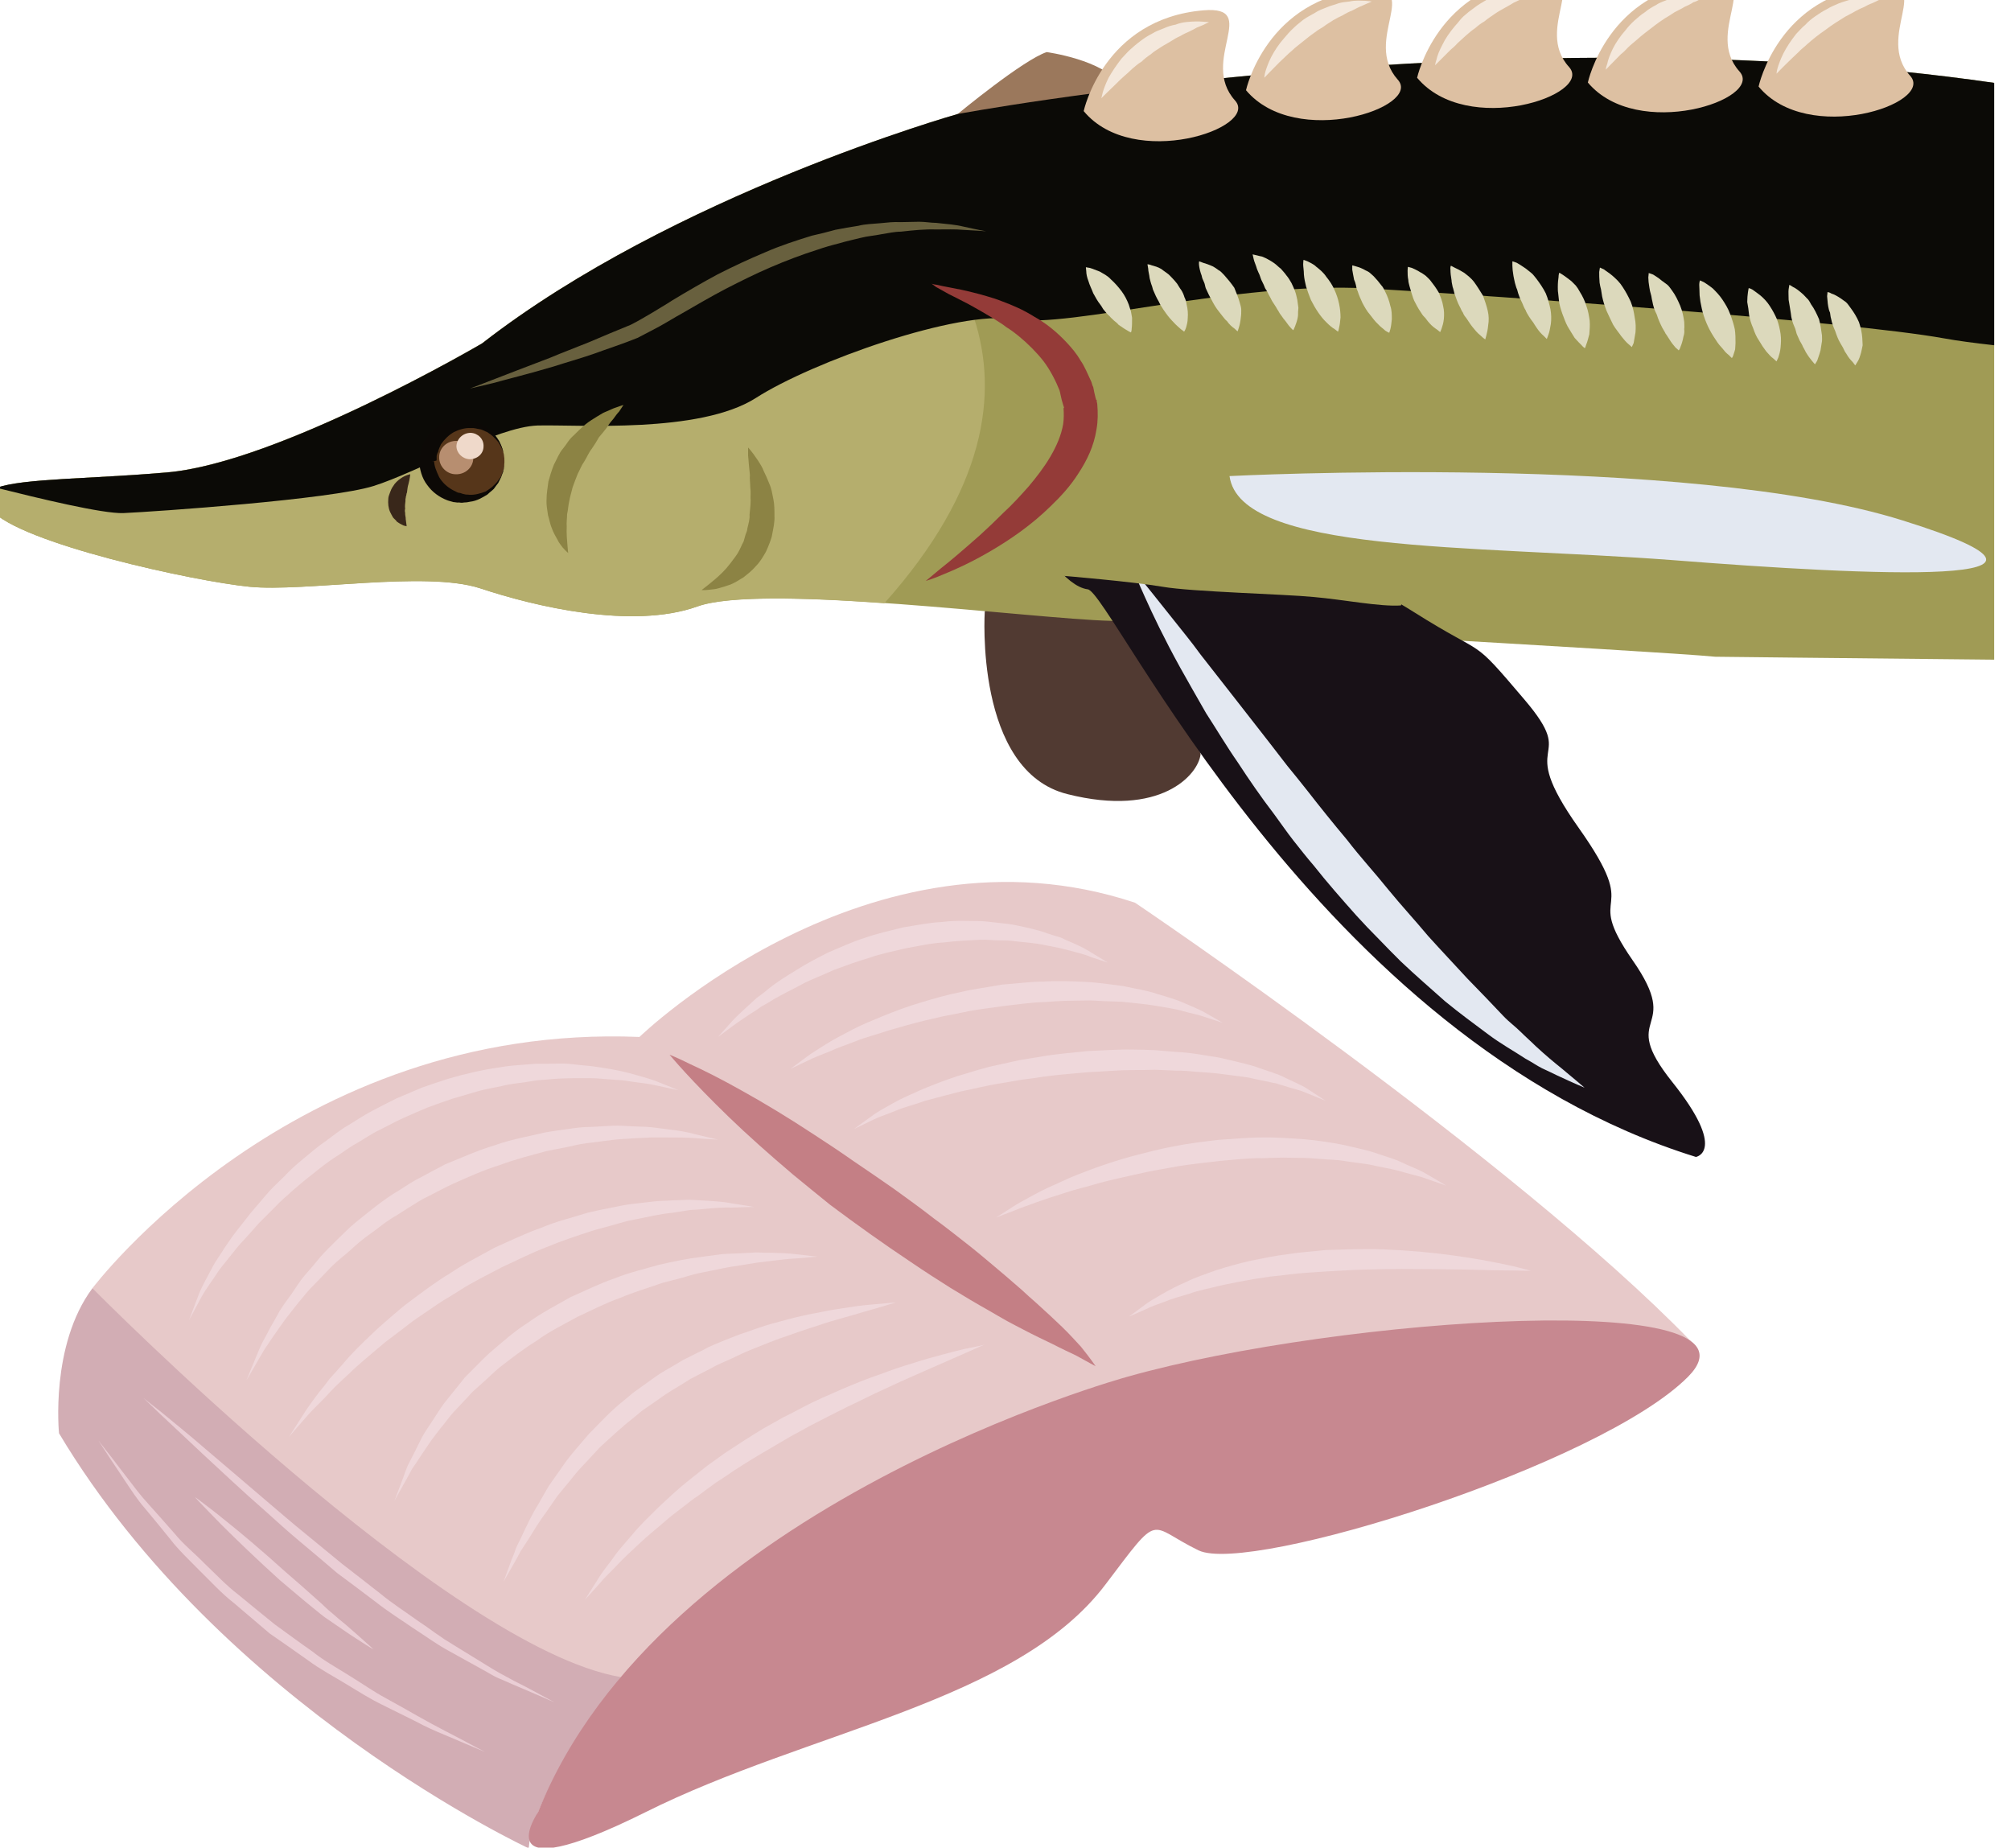 <?xml version="1.0" encoding="UTF-8" standalone="no"?>
<!-- Created with Inkscape (http://www.inkscape.org/) -->

<svg
   xmlns:dc="http://purl.org/dc/elements/1.1/"
   xmlns:cc="http://creativecommons.org/ns#"
   xmlns:rdf="http://www.w3.org/1999/02/22-rdf-syntax-ns#"
   xmlns:svg="http://www.w3.org/2000/svg"
   xmlns="http://www.w3.org/2000/svg"
   xmlns:sodipodi="http://sodipodi.sourceforge.net/DTD/sodipodi-0.dtd"
   xmlns:inkscape="http://www.inkscape.org/namespaces/inkscape"
   width="735.975mm"
   height="676.067mm"
   viewBox="0 0 735.975 676.067"
   version="1.1"
   id="svg8"
   sodipodi:docname="Jeseter filet.svg"
   inkscape:version="0.92.4 (5da689c313, 2019-01-14)">
  <defs
     id="defs2">
    <style
       type="text/css"
       id="style2"><![CDATA[
    .fil1 {fill:#DB9D77;fill-rule:nonzero}
    .fil16 {fill:#06001D;fill-rule:nonzero}
    .fil8 {fill:#2B1A08;fill-rule:nonzero}
    .fil5 {fill:#3A2611;fill-rule:nonzero}
    .fil19 {fill:#3D2513;fill-rule:nonzero}
    .fil17 {fill:#44291F;fill-rule:nonzero}
    .fil22 {fill:#442E1D;fill-rule:nonzero}
    .fil11 {fill:#493116;fill-rule:nonzero}
    .fil18 {fill:#49372B;fill-rule:nonzero}
    .fil12 {fill:#6D502B;fill-rule:nonzero}
    .fil13 {fill:#704F33;fill-rule:nonzero}
    .fil20 {fill:#70533A;fill-rule:nonzero}
    .fil7 {fill:#7C726B;fill-rule:nonzero}
    .fil9 {fill:#9B7F31;fill-rule:nonzero}
    .fil6 {fill:#9E9188;fill-rule:nonzero}
    .fil15 {fill:#A69186;fill-rule:nonzero}
    .fil21 {fill:#BAAEA6;fill-rule:nonzero}
    .fil10 {fill:#C1A54C;fill-rule:nonzero}
    .fil14 {fill:#CCBBB4;fill-rule:nonzero}
    .fil2 {fill:#CE8963;fill-rule:nonzero}
    .fil0 {fill:#DEB194;fill-rule:nonzero}
    .fil4 {fill:#EACED5;fill-rule:nonzero}
    .fil3 {fill:#EFD8DB;fill-rule:nonzero}
   ]]></style>
    <style
       type="text/css"
       id="style2-6"><![CDATA[
    .fil2 {fill:#B45E67;fill-rule:nonzero}
    .fil1 {fill:#D2ADB4;fill-rule:nonzero}
    .fil4 {fill:#EACED5;fill-rule:nonzero}
    .fil0 {fill:#EDC3C5;fill-rule:nonzero}
    .fil3 {fill:#EFD8DB;fill-rule:nonzero}
   ]]></style>
    <style
       type="text/css"
       id="style2-7"><![CDATA[
    .fil1 {fill:#DB9D77;fill-rule:nonzero}
    .fil12 {fill:#100F1C;fill-rule:nonzero}
    .fil23 {fill:#2E293F;fill-rule:nonzero}
    .fil11 {fill:#3F2E32;fill-rule:nonzero}
    .fil17 {fill:#494854;fill-rule:nonzero}
    .fil13 {fill:#4C454D;fill-rule:nonzero}
    .fil14 {fill:#514B60;fill-rule:nonzero}
    .fil10 {fill:#65595B;fill-rule:nonzero}
    .fil16 {fill:#6A7B93;fill-rule:nonzero}
    .fil24 {fill:#72695B;fill-rule:nonzero}
    .fil20 {fill:#8D9B9E;fill-rule:nonzero}
    .fil7 {fill:#8E8B94;fill-rule:nonzero}
    .fil21 {fill:#8E97A5;fill-rule:nonzero}
    .fil15 {fill:#B3BED0;fill-rule:nonzero}
    .fil18 {fill:#B8B5B0;fill-rule:nonzero}
    .fil8 {fill:#CAC9C4;fill-rule:nonzero}
    .fil6 {fill:#CACDD2;fill-rule:nonzero}
    .fil2 {fill:#CE8963;fill-rule:nonzero}
    .fil5 {fill:#D9DDDE;fill-rule:nonzero}
    .fil0 {fill:#DEB194;fill-rule:nonzero}
    .fil9 {fill:#E4E0DD;fill-rule:nonzero}
    .fil19 {fill:#E8E7E2;fill-rule:nonzero}
    .fil4 {fill:#EACED5;fill-rule:nonzero}
    .fil3 {fill:#EFD8DB;fill-rule:nonzero}
    .fil22 {fill:#F2EFED;fill-rule:nonzero}
   ]]></style>
    <style
       type="text/css"
       id="style2-5"><![CDATA[
    .fil1 {fill:#DB9D77;fill-rule:nonzero}
    .fil18 {fill:#33190E;fill-rule:nonzero}
    .fil10 {fill:#382515;fill-rule:nonzero}
    .fil9 {fill:#3D2718;fill-rule:nonzero}
    .fil16 {fill:#47362A;fill-rule:nonzero}
    .fil6 {fill:#5D3A27;fill-rule:nonzero}
    .fil7 {fill:#715236;fill-rule:nonzero}
    .fil14 {fill:#715E4F;fill-rule:nonzero}
    .fil5 {fill:#7D5B40;fill-rule:nonzero}
    .fil8 {fill:#8E7661;fill-rule:nonzero}
    .fil12 {fill:#968174;fill-rule:nonzero}
    .fil15 {fill:#B79F8F;fill-rule:nonzero}
    .fil17 {fill:#BC9F88;fill-rule:nonzero}
    .fil13 {fill:#BF7F4F;fill-rule:nonzero}
    .fil11 {fill:#C4B4A9;fill-rule:nonzero}
    .fil2 {fill:#CE8963;fill-rule:nonzero}
    .fil0 {fill:#DEB194;fill-rule:nonzero}
    .fil4 {fill:#EACED5;fill-rule:nonzero}
    .fil3 {fill:#EFD8DB;fill-rule:nonzero}
    .fil20 {fill:#382515;}
    .fil19 {fill:#B09C8B;}
   ]]></style>
    <style
       type="text/css"
       id="style2-4"><![CDATA[
    .fil1 {fill:#DB9D77;fill-rule:nonzero}
    .fil18 {fill:#33190E;fill-rule:nonzero}
    .fil10 {fill:#382515;fill-rule:nonzero}
    .fil9 {fill:#3D2718;fill-rule:nonzero}
    .fil16 {fill:#47362A;fill-rule:nonzero}
    .fil6 {fill:#5D3A27;fill-rule:nonzero}
    .fil7 {fill:#715236;fill-rule:nonzero}
    .fil14 {fill:#715E4F;fill-rule:nonzero}
    .fil5 {fill:#7D5B40;fill-rule:nonzero}
    .fil8 {fill:#8E7661;fill-rule:nonzero}
    .fil12 {fill:#968174;fill-rule:nonzero}
    .fil15 {fill:#B79F8F;fill-rule:nonzero}
    .fil17 {fill:#BC9F88;fill-rule:nonzero}
    .fil13 {fill:#BF7F4F;fill-rule:nonzero}
    .fil11 {fill:#C4B4A9;fill-rule:nonzero}
    .fil2 {fill:#CE8963;fill-rule:nonzero}
    .fil0 {fill:#DEB194;fill-rule:nonzero}
    .fil4 {fill:#EACED5;fill-rule:nonzero}
    .fil3 {fill:#EFD8DB;fill-rule:nonzero}
    .fil20 {fill:#382515;}
    .fil19 {fill:#B09C8B;}
   ]]></style>
    <style
       type="text/css"
       id="style2-1"><![CDATA[
    .fil1 {fill:#DB9D77;fill-rule:nonzero}
    .fil12 {fill:#1B1B1B;fill-rule:nonzero}
    .fil10 {fill:#282622;fill-rule:nonzero}
    .fil17 {fill:#493321;fill-rule:nonzero}
    .fil14 {fill:#493522;fill-rule:nonzero}
    .fil11 {fill:#4C3625;fill-rule:nonzero}
    .fil9 {fill:#604833;fill-rule:nonzero}
    .fil19 {fill:#63472E;fill-rule:nonzero}
    .fil13 {fill:#6D523A;fill-rule:nonzero}
    .fil18 {fill:#7F5C3C;fill-rule:nonzero}
    .fil8 {fill:#856B50;fill-rule:nonzero}
    .fil16 {fill:#8C6641;fill-rule:nonzero}
    .fil5 {fill:#9B744E;fill-rule:nonzero}
    .fil6 {fill:#A88158;fill-rule:nonzero}
    .fil7 {fill:#B88F63;fill-rule:nonzero}
    .fil15 {fill:#C1A085;fill-rule:nonzero}
    .fil2 {fill:#CE8963;fill-rule:nonzero}
    .fil0 {fill:#DEB194;fill-rule:nonzero}
    .fil4 {fill:#EACED5;fill-rule:nonzero}
    .fil3 {fill:#EFD8DB;fill-rule:nonzero}
    .fil20 {fill:#FEFEFE;}
    .fil21 {fill:#FEFEFE;}
   ]]></style>
    <style
       type="text/css"
       id="style2-41"><![CDATA[
    .fil1 {fill:#DB9D77;fill-rule:nonzero}
    .fil13 {fill:#231414;fill-rule:nonzero}
    .fil15 {fill:#2D0C15;fill-rule:nonzero}
    .fil12 {fill:#2D100B;fill-rule:nonzero}
    .fil9 {fill:#3D2A2A;fill-rule:nonzero}
    .fil8 {fill:#515153;fill-rule:nonzero}
    .fil17 {fill:#897E72;fill-rule:nonzero}
    .fil18 {fill:#9E9078;fill-rule:nonzero}
    .fil6 {fill:#C8C2B6;fill-rule:nonzero}
    .fil2 {fill:#CE8963;fill-rule:nonzero}
    .fil10 {fill:#D3C5BA;fill-rule:nonzero}
    .fil5 {fill:#D4CFC9;fill-rule:nonzero}
    .fil0 {fill:#DEB194;fill-rule:nonzero}
    .fil11 {fill:#E5C9C6;fill-rule:nonzero}
    .fil7 {fill:#E8E2DD;fill-rule:nonzero}
    .fil4 {fill:#EACED5;fill-rule:nonzero}
    .fil3 {fill:#EFD8DB;fill-rule:nonzero}
    .fil14 {fill:#F1C9A6;fill-rule:nonzero}
    .fil16 {fill:#ACACB7;fill-rule:nonzero;}
   ]]></style>
    <style
       type="text/css"
       id="style2-18"><![CDATA[
    .fil1 {fill:#DB9D77;fill-rule:nonzero}
    .fil15 {fill:#493842;fill-rule:nonzero}
    .fil12 {fill:#A34051;fill-rule:nonzero}
    .fil13 {fill:#A52F2F;fill-rule:nonzero}
    .fil14 {fill:#AF3E3E;fill-rule:nonzero}
    .fil16 {fill:#CC3636;fill-rule:nonzero}
    .fil2 {fill:#CE8963;fill-rule:nonzero}
    .fil19 {fill:#D17979;fill-rule:nonzero}
    .fil11 {fill:#D85656;fill-rule:nonzero}
    .fil17 {fill:#D86E4E;fill-rule:nonzero}
    .fil18 {fill:#DB7979;fill-rule:nonzero}
    .fil5 {fill:#DDBAB3;fill-rule:nonzero}
    .fil0 {fill:#DEB194;fill-rule:nonzero}
    .fil9 {fill:#E6AFA2;fill-rule:nonzero}
    .fil4 {fill:#EACED5;fill-rule:nonzero}
    .fil3 {fill:#EFD8DB;fill-rule:nonzero}
    .fil6 {fill:#F1D1C0;fill-rule:nonzero}
    .fil20 {fill:#F2DAD6;fill-rule:nonzero}
    .fil8 {fill:#F3B492;fill-rule:nonzero}
    .fil10 {fill:#F3D3CE;fill-rule:nonzero}
    .fil24 {fill:#F4D7CB;fill-rule:nonzero}
    .fil23 {fill:#F7E8E7;fill-rule:nonzero}
    .fil21 {fill:#F9ECEA;fill-rule:nonzero}
    .fil7 {fill:#FACBBE;fill-rule:nonzero}
    .fil22 {fill:#FCECE8;fill-rule:nonzero}
   ]]></style>
    <style
       type="text/css"
       id="style2-2">
   <![CDATA[
    .fil1 {fill:#DB9D77;fill-rule:nonzero}
    .fil15 {fill:#201C11;fill-rule:nonzero}
    .fil13 {fill:#3D2D0E;fill-rule:nonzero}
    .fil7 {fill:#442F1E;fill-rule:nonzero}
    .fil19 {fill:#514424;fill-rule:nonzero}
    .fil12 {fill:#544219;fill-rule:nonzero}
    .fil6 {fill:#605232;fill-rule:nonzero}
    .fil17 {fill:#756740;fill-rule:nonzero}
    .fil22 {fill:#77644D;fill-rule:nonzero}
    .fil14 {fill:#846939;fill-rule:nonzero}
    .fil21 {fill:#876348;fill-rule:nonzero}
    .fil9 {fill:#938675;fill-rule:nonzero}
    .fil5 {fill:#998C6C;fill-rule:nonzero}
    .fil16 {fill:#9B7359;fill-rule:nonzero}
    .fil8 {fill:#9E9078;fill-rule:nonzero}
    .fil10 {fill:#A7A090;fill-rule:nonzero}
    .fil11 {fill:#BCB5A4;fill-rule:nonzero}
    .fil2 {fill:#CE8963;fill-rule:nonzero}
    .fil20 {fill:#D6C5AE;fill-rule:nonzero}
    .fil0 {fill:#DEB194;fill-rule:nonzero}
    .fil18 {fill:#E2D8C3;fill-rule:nonzero}
    .fil4 {fill:#EACED5;fill-rule:nonzero}
    .fil3 {fill:#EFD8DB;fill-rule:nonzero}
   ]]>
  </style>
    <style
       type="text/css"
       id="style2-8">
   <![CDATA[
    .fil2 {fill:#F7E7D8;fill-rule:nonzero}
    .fil1 {fill:#E7E5DB;fill-rule:nonzero}
    .fil7 {fill:black;fill-rule:nonzero}
    .fil10 {fill:#3D3633;fill-rule:nonzero}
    .fil9 {fill:#3F3936;fill-rule:nonzero}
    .fil6 {fill:#443D3A;fill-rule:nonzero}
    .fil5 {fill:#9E8F85;fill-rule:nonzero}
    .fil8 {fill:#AAA5A2;fill-rule:nonzero}
    .fil3 {fill:#B45E67;fill-rule:nonzero}
    .fil0 {fill:#EFDCCA;fill-rule:nonzero}
    .fil4 {fill:#FCF4ED;fill-rule:nonzero}
   ]]>
  </style>
    <style
       type="text/css"
       id="style2-9">
   <![CDATA[
    .fil3 {fill:#006837;fill-rule:nonzero}
    .fil1 {fill:#74A02E;fill-rule:nonzero}
    .fil0 {fill:#C5D389;fill-rule:nonzero}
    .fil2 {fill:#CCCCCC;fill-rule:nonzero}
   ]]>
  </style>
    <style
       type="text/css"
       id="style2-3">
   <![CDATA[
    .fil3 {fill:#231703;fill-rule:nonzero}
    .fil0 {fill:#473012;fill-rule:nonzero}
    .fil1 {fill:#4B601C;fill-rule:nonzero}
    .fil2 {fill:#CCCCCC;fill-rule:nonzero}
   ]]>
  </style>
    <style
       type="text/css"
       id="style2-27"><![CDATA[
    .fil1 {fill:#DB9D77;fill-rule:nonzero}
    .fil16 {fill:#06001D;fill-rule:nonzero}
    .fil8 {fill:#2B1A08;fill-rule:nonzero}
    .fil5 {fill:#3A2611;fill-rule:nonzero}
    .fil19 {fill:#3D2513;fill-rule:nonzero}
    .fil17 {fill:#44291F;fill-rule:nonzero}
    .fil22 {fill:#442E1D;fill-rule:nonzero}
    .fil11 {fill:#493116;fill-rule:nonzero}
    .fil18 {fill:#49372B;fill-rule:nonzero}
    .fil12 {fill:#6D502B;fill-rule:nonzero}
    .fil13 {fill:#704F33;fill-rule:nonzero}
    .fil20 {fill:#70533A;fill-rule:nonzero}
    .fil7 {fill:#7C726B;fill-rule:nonzero}
    .fil9 {fill:#9B7F31;fill-rule:nonzero}
    .fil6 {fill:#9E9188;fill-rule:nonzero}
    .fil15 {fill:#A69186;fill-rule:nonzero}
    .fil21 {fill:#BAAEA6;fill-rule:nonzero}
    .fil10 {fill:#C1A54C;fill-rule:nonzero}
    .fil14 {fill:#CCBBB4;fill-rule:nonzero}
    .fil2 {fill:#CE8963;fill-rule:nonzero}
    .fil0 {fill:#DEB194;fill-rule:nonzero}
    .fil4 {fill:#EACED5;fill-rule:nonzero}
    .fil3 {fill:#EFD8DB;fill-rule:nonzero}
   ]]></style>
    <style
       type="text/css"
       id="style2-6-3"><![CDATA[
    .fil2 {fill:#B45E67;fill-rule:nonzero}
    .fil1 {fill:#D2ADB4;fill-rule:nonzero}
    .fil4 {fill:#EACED5;fill-rule:nonzero}
    .fil0 {fill:#EDC3C5;fill-rule:nonzero}
    .fil3 {fill:#EFD8DB;fill-rule:nonzero}
   ]]></style>
    <style
       type="text/css"
       id="style2-7-9"><![CDATA[
    .fil1 {fill:#DB9D77;fill-rule:nonzero}
    .fil12 {fill:#100F1C;fill-rule:nonzero}
    .fil23 {fill:#2E293F;fill-rule:nonzero}
    .fil11 {fill:#3F2E32;fill-rule:nonzero}
    .fil17 {fill:#494854;fill-rule:nonzero}
    .fil13 {fill:#4C454D;fill-rule:nonzero}
    .fil14 {fill:#514B60;fill-rule:nonzero}
    .fil10 {fill:#65595B;fill-rule:nonzero}
    .fil16 {fill:#6A7B93;fill-rule:nonzero}
    .fil24 {fill:#72695B;fill-rule:nonzero}
    .fil20 {fill:#8D9B9E;fill-rule:nonzero}
    .fil7 {fill:#8E8B94;fill-rule:nonzero}
    .fil21 {fill:#8E97A5;fill-rule:nonzero}
    .fil15 {fill:#B3BED0;fill-rule:nonzero}
    .fil18 {fill:#B8B5B0;fill-rule:nonzero}
    .fil8 {fill:#CAC9C4;fill-rule:nonzero}
    .fil6 {fill:#CACDD2;fill-rule:nonzero}
    .fil2 {fill:#CE8963;fill-rule:nonzero}
    .fil5 {fill:#D9DDDE;fill-rule:nonzero}
    .fil0 {fill:#DEB194;fill-rule:nonzero}
    .fil9 {fill:#E4E0DD;fill-rule:nonzero}
    .fil19 {fill:#E8E7E2;fill-rule:nonzero}
    .fil4 {fill:#EACED5;fill-rule:nonzero}
    .fil3 {fill:#EFD8DB;fill-rule:nonzero}
    .fil22 {fill:#F2EFED;fill-rule:nonzero}
   ]]></style>
    <style
       type="text/css"
       id="style2-5-0"><![CDATA[
    .fil1 {fill:#DB9D77;fill-rule:nonzero}
    .fil18 {fill:#33190E;fill-rule:nonzero}
    .fil10 {fill:#382515;fill-rule:nonzero}
    .fil9 {fill:#3D2718;fill-rule:nonzero}
    .fil16 {fill:#47362A;fill-rule:nonzero}
    .fil6 {fill:#5D3A27;fill-rule:nonzero}
    .fil7 {fill:#715236;fill-rule:nonzero}
    .fil14 {fill:#715E4F;fill-rule:nonzero}
    .fil5 {fill:#7D5B40;fill-rule:nonzero}
    .fil8 {fill:#8E7661;fill-rule:nonzero}
    .fil12 {fill:#968174;fill-rule:nonzero}
    .fil15 {fill:#B79F8F;fill-rule:nonzero}
    .fil17 {fill:#BC9F88;fill-rule:nonzero}
    .fil13 {fill:#BF7F4F;fill-rule:nonzero}
    .fil11 {fill:#C4B4A9;fill-rule:nonzero}
    .fil2 {fill:#CE8963;fill-rule:nonzero}
    .fil0 {fill:#DEB194;fill-rule:nonzero}
    .fil4 {fill:#EACED5;fill-rule:nonzero}
    .fil3 {fill:#EFD8DB;fill-rule:nonzero}
    .fil20 {fill:#382515;}
    .fil19 {fill:#B09C8B;}
   ]]></style>
    <style
       type="text/css"
       id="style2-4-0"><![CDATA[
    .fil1 {fill:#DB9D77;fill-rule:nonzero}
    .fil18 {fill:#33190E;fill-rule:nonzero}
    .fil10 {fill:#382515;fill-rule:nonzero}
    .fil9 {fill:#3D2718;fill-rule:nonzero}
    .fil16 {fill:#47362A;fill-rule:nonzero}
    .fil6 {fill:#5D3A27;fill-rule:nonzero}
    .fil7 {fill:#715236;fill-rule:nonzero}
    .fil14 {fill:#715E4F;fill-rule:nonzero}
    .fil5 {fill:#7D5B40;fill-rule:nonzero}
    .fil8 {fill:#8E7661;fill-rule:nonzero}
    .fil12 {fill:#968174;fill-rule:nonzero}
    .fil15 {fill:#B79F8F;fill-rule:nonzero}
    .fil17 {fill:#BC9F88;fill-rule:nonzero}
    .fil13 {fill:#BF7F4F;fill-rule:nonzero}
    .fil11 {fill:#C4B4A9;fill-rule:nonzero}
    .fil2 {fill:#CE8963;fill-rule:nonzero}
    .fil0 {fill:#DEB194;fill-rule:nonzero}
    .fil4 {fill:#EACED5;fill-rule:nonzero}
    .fil3 {fill:#EFD8DB;fill-rule:nonzero}
    .fil20 {fill:#382515;}
    .fil19 {fill:#B09C8B;}
   ]]></style>
    <style
       type="text/css"
       id="style2-1-9"><![CDATA[
    .fil1 {fill:#DB9D77;fill-rule:nonzero}
    .fil12 {fill:#1B1B1B;fill-rule:nonzero}
    .fil10 {fill:#282622;fill-rule:nonzero}
    .fil17 {fill:#493321;fill-rule:nonzero}
    .fil14 {fill:#493522;fill-rule:nonzero}
    .fil11 {fill:#4C3625;fill-rule:nonzero}
    .fil9 {fill:#604833;fill-rule:nonzero}
    .fil19 {fill:#63472E;fill-rule:nonzero}
    .fil13 {fill:#6D523A;fill-rule:nonzero}
    .fil18 {fill:#7F5C3C;fill-rule:nonzero}
    .fil8 {fill:#856B50;fill-rule:nonzero}
    .fil16 {fill:#8C6641;fill-rule:nonzero}
    .fil5 {fill:#9B744E;fill-rule:nonzero}
    .fil6 {fill:#A88158;fill-rule:nonzero}
    .fil7 {fill:#B88F63;fill-rule:nonzero}
    .fil15 {fill:#C1A085;fill-rule:nonzero}
    .fil2 {fill:#CE8963;fill-rule:nonzero}
    .fil0 {fill:#DEB194;fill-rule:nonzero}
    .fil4 {fill:#EACED5;fill-rule:nonzero}
    .fil3 {fill:#EFD8DB;fill-rule:nonzero}
    .fil20 {fill:#FEFEFE;}
    .fil21 {fill:#FEFEFE;}
   ]]></style>
    <style
       type="text/css"
       id="style2-41-0"><![CDATA[
    .fil1 {fill:#DB9D77;fill-rule:nonzero}
    .fil13 {fill:#231414;fill-rule:nonzero}
    .fil15 {fill:#2D0C15;fill-rule:nonzero}
    .fil12 {fill:#2D100B;fill-rule:nonzero}
    .fil9 {fill:#3D2A2A;fill-rule:nonzero}
    .fil8 {fill:#515153;fill-rule:nonzero}
    .fil17 {fill:#897E72;fill-rule:nonzero}
    .fil18 {fill:#9E9078;fill-rule:nonzero}
    .fil6 {fill:#C8C2B6;fill-rule:nonzero}
    .fil2 {fill:#CE8963;fill-rule:nonzero}
    .fil10 {fill:#D3C5BA;fill-rule:nonzero}
    .fil5 {fill:#D4CFC9;fill-rule:nonzero}
    .fil0 {fill:#DEB194;fill-rule:nonzero}
    .fil11 {fill:#E5C9C6;fill-rule:nonzero}
    .fil7 {fill:#E8E2DD;fill-rule:nonzero}
    .fil4 {fill:#EACED5;fill-rule:nonzero}
    .fil3 {fill:#EFD8DB;fill-rule:nonzero}
    .fil14 {fill:#F1C9A6;fill-rule:nonzero}
    .fil16 {fill:#ACACB7;fill-rule:nonzero;}
   ]]></style>
    <style
       type="text/css"
       id="style2-18-7"><![CDATA[
    .fil1 {fill:#DB9D77;fill-rule:nonzero}
    .fil15 {fill:#493842;fill-rule:nonzero}
    .fil12 {fill:#A34051;fill-rule:nonzero}
    .fil13 {fill:#A52F2F;fill-rule:nonzero}
    .fil14 {fill:#AF3E3E;fill-rule:nonzero}
    .fil16 {fill:#CC3636;fill-rule:nonzero}
    .fil2 {fill:#CE8963;fill-rule:nonzero}
    .fil19 {fill:#D17979;fill-rule:nonzero}
    .fil11 {fill:#D85656;fill-rule:nonzero}
    .fil17 {fill:#D86E4E;fill-rule:nonzero}
    .fil18 {fill:#DB7979;fill-rule:nonzero}
    .fil5 {fill:#DDBAB3;fill-rule:nonzero}
    .fil0 {fill:#DEB194;fill-rule:nonzero}
    .fil9 {fill:#E6AFA2;fill-rule:nonzero}
    .fil4 {fill:#EACED5;fill-rule:nonzero}
    .fil3 {fill:#EFD8DB;fill-rule:nonzero}
    .fil6 {fill:#F1D1C0;fill-rule:nonzero}
    .fil20 {fill:#F2DAD6;fill-rule:nonzero}
    .fil8 {fill:#F3B492;fill-rule:nonzero}
    .fil10 {fill:#F3D3CE;fill-rule:nonzero}
    .fil24 {fill:#F4D7CB;fill-rule:nonzero}
    .fil23 {fill:#F7E8E7;fill-rule:nonzero}
    .fil21 {fill:#F9ECEA;fill-rule:nonzero}
    .fil7 {fill:#FACBBE;fill-rule:nonzero}
    .fil22 {fill:#FCECE8;fill-rule:nonzero}
   ]]></style>
    <style
       type="text/css"
       id="style2-47">
   <![CDATA[
    .fil1 {fill:#DB9D77;fill-rule:nonzero}
    .fil10 {fill:#636363;fill-rule:nonzero}
    .fil11 {fill:#A3A1A0;fill-rule:nonzero}
    .fil5 {fill:#BCA696;fill-rule:nonzero}
    .fil7 {fill:#BCBCBC;fill-rule:nonzero}
    .fil2 {fill:#CE8963;fill-rule:nonzero}
    .fil9 {fill:#CEBBAE;fill-rule:nonzero}
    .fil6 {fill:#D6C0B2;fill-rule:nonzero}
    .fil0 {fill:#DEB194;fill-rule:nonzero}
    .fil12 {fill:#E2D1C7;fill-rule:nonzero}
    .fil8 {fill:#E5E5E5;fill-rule:nonzero}
    .fil4 {fill:#EACED5;fill-rule:nonzero}
    .fil3 {fill:#EFD8DB;fill-rule:nonzero}
   ]]>
  </style>
    <clipPath
       clipPathUnits="userSpaceOnUse"
       id="clipPath6818">
      <path
         inkscape:connector-curvature="0"
         d="M 0,2526 H 2504.36 V 0 H 0 Z"
         id="path6816" />
    </clipPath>
    <clipPath
       clipPathUnits="userSpaceOnUse"
       id="clipPath7906">
      <path
         inkscape:connector-curvature="0"
         d="m 1298.07,1668.61 h 81.19 v -34.65 h -81.19 z"
         id="path7904" />
    </clipPath>
    <clipPath
       clipPathUnits="userSpaceOnUse"
       id="clipPath8850">
      <path
         inkscape:connector-curvature="0"
         d="m 409.975,1888.28 h 11.646 v -52.84 h -11.646 z"
         id="path8848" />
    </clipPath>
    <clipPath
       clipPathUnits="userSpaceOnUse"
       id="clipPath8866">
      <path
         inkscape:connector-curvature="0"
         d="m 455.31,1888.21 h 11.547 v -52.77 H 455.31 Z"
         id="path8864" />
    </clipPath>
    <clipPath
       clipPathUnits="userSpaceOnUse"
       id="clipPath8882">
      <path
         inkscape:connector-curvature="0"
         d="m 434.771,1888.46 h 8.084 v -53.15 h -8.084 z"
         id="path8880" />
    </clipPath>
    <style
       type="text/css"
       id="style2-11"><![CDATA[
    .fil4 {fill:#0B0A06;fill-rule:nonzero}
    .fil14 {fill:#0C0906;fill-rule:nonzero}
    .fil6 {fill:#181117;fill-rule:nonzero}
    .fil9 {fill:#39271A;fill-rule:nonzero}
    .fil0 {fill:#513A32;fill-rule:nonzero}
    .fil13 {fill:#56361A;fill-rule:nonzero}
    .fil12 {fill:#68603E;fill-rule:nonzero}
    .fil5 {fill:#8C8344;fill-rule:nonzero}
    .fil7 {fill:#943B38;fill-rule:nonzero}
    .fil3 {fill:#9B785C;fill-rule:nonzero}
    .fil1 {fill:#A09B55;fill-rule:nonzero}
    .fil2 {fill:#B5AE6D;fill-rule:nonzero}
    .fil16 {fill:#B78E70;fill-rule:nonzero}
    .fil11 {fill:#DCD9BC;fill-rule:nonzero}
    .fil10 {fill:#DDC0A2;fill-rule:nonzero}
    .fil18 {fill:#E2D6CC;fill-rule:nonzero}
    .fil8 {fill:#E3E8F1;fill-rule:nonzero}
    .fil17 {fill:#EFD9CA;fill-rule:nonzero}
    .fil15 {fill:#F4E8DC;fill-rule:nonzero}
   ]]></style>
    <style
       type="text/css"
       id="style2-1-4"><![CDATA[
    .fil4 {fill:#0B0A06;fill-rule:nonzero}
    .fil14 {fill:#0C0906;fill-rule:nonzero}
    .fil6 {fill:#181117;fill-rule:nonzero}
    .fil9 {fill:#39271A;fill-rule:nonzero}
    .fil0 {fill:#513A32;fill-rule:nonzero}
    .fil13 {fill:#56361A;fill-rule:nonzero}
    .fil12 {fill:#68603E;fill-rule:nonzero}
    .fil5 {fill:#8C8344;fill-rule:nonzero}
    .fil7 {fill:#943B38;fill-rule:nonzero}
    .fil3 {fill:#9B785C;fill-rule:nonzero}
    .fil1 {fill:#A09B55;fill-rule:nonzero}
    .fil2 {fill:#B5AE6D;fill-rule:nonzero}
    .fil16 {fill:#B78E70;fill-rule:nonzero}
    .fil11 {fill:#DCD9BC;fill-rule:nonzero}
    .fil10 {fill:#DDC0A2;fill-rule:nonzero}
    .fil18 {fill:#E2D6CC;fill-rule:nonzero}
    .fil8 {fill:#E3E8F1;fill-rule:nonzero}
    .fil17 {fill:#EFD9CA;fill-rule:nonzero}
    .fil15 {fill:#F4E8DC;fill-rule:nonzero}
   ]]></style>
    <clipPath
       clipPathUnits="userSpaceOnUse"
       id="clipPath1182">
      <path
         inkscape:connector-curvature="0"
         d="M 0,2526 H 1181 V 0 H 0 Z"
         id="path1180" />
    </clipPath>
    <clipPath
       clipPathUnits="userSpaceOnUse"
       id="clipPath5974">
      <path
         inkscape:connector-curvature="0"
         d="m 890.598,2298.23 h 59.431 v -64.36 h -59.431 z"
         id="path5972" />
    </clipPath>
    <style
       type="text/css"
       id="style2-6-4"><![CDATA[
    .fil5 {fill:#2D1106;fill-rule:nonzero}
    .fil4 {fill:#562314;fill-rule:nonzero}
    .fil2 {fill:#5B2B0B;fill-rule:nonzero}
    .fil1 {fill:#9D552F;fill-rule:nonzero}
    .fil0 {fill:#E0E0E0;fill-rule:nonzero}
    .fil6 {fill:#E5E5E5;fill-rule:nonzero}
    .fil7 {fill:white;fill-rule:nonzero}
    .fil3 {fill:white;fill-rule:nonzero;}
   ]]></style>
    <style
       type="text/css"
       id="style2-3-0"><![CDATA[
    .fil2 {fill:#662E12;fill-rule:nonzero}
    .fil1 {fill:#7FA53D;fill-rule:nonzero}
    .fil3 {fill:#9B8138;fill-rule:nonzero}
    .fil0 {fill:#AACC79;fill-rule:nonzero}
   ]]></style>
    <clipPath
       clipPathUnits="userSpaceOnUse"
       id="clipPath6691">
      <path
         inkscape:connector-curvature="0"
         d="M 0,2526 H 2504.36 V 0 H 0 Z"
         id="path6689" />
    </clipPath>
    <clipPath
       clipPathUnits="userSpaceOnUse"
       id="clipPath7779">
      <path
         inkscape:connector-curvature="0"
         d="m 1298.07,1668.61 h 81.19 v -34.65 h -81.19 z"
         id="path7777" />
    </clipPath>
    <clipPath
       clipPathUnits="userSpaceOnUse"
       id="clipPath8723">
      <path
         inkscape:connector-curvature="0"
         d="m 409.975,1888.28 h 11.646 v -52.84 h -11.646 z"
         id="path8721" />
    </clipPath>
    <clipPath
       clipPathUnits="userSpaceOnUse"
       id="clipPath8739">
      <path
         inkscape:connector-curvature="0"
         d="m 455.31,1888.21 h 11.547 v -52.77 H 455.31 Z"
         id="path8737" />
    </clipPath>
    <clipPath
       clipPathUnits="userSpaceOnUse"
       id="clipPath8755">
      <path
         inkscape:connector-curvature="0"
         d="m 434.771,1888.46 h 8.084 v -53.15 h -8.084 z"
         id="path8753" />
    </clipPath>
    <style
       type="text/css"
       id="style2-68"><![CDATA[
    .str0 {stroke:white;stroke-width:70.56}
    .fil4 {fill:#63123F;fill-rule:nonzero}
    .fil2 {fill:#6D1641;fill-rule:nonzero}
    .fil7 {fill:#822A52;fill-rule:nonzero}
    .fil1 {fill:#994768;fill-rule:nonzero}
    .fil5 {fill:#A5516F;fill-rule:nonzero}
    .fil6 {fill:#BF7191;fill-rule:nonzero}
    .fil3 {fill:#CC87A6;fill-rule:nonzero}
    .fil0 {fill:white;fill-rule:nonzero}
   ]]></style>
    <style
       type="text/css"
       id="style2-7-6"><![CDATA[
    .fil2 {fill:#F7E7D8;fill-rule:nonzero}
    .fil1 {fill:#E7E5DB;fill-rule:nonzero}
    .fil7 {fill:black;fill-rule:nonzero}
    .fil10 {fill:#3D3633;fill-rule:nonzero}
    .fil9 {fill:#3F3936;fill-rule:nonzero}
    .fil6 {fill:#443D3A;fill-rule:nonzero}
    .fil5 {fill:#9E8F85;fill-rule:nonzero}
    .fil8 {fill:#AAA5A2;fill-rule:nonzero}
    .fil3 {fill:#B45E67;fill-rule:nonzero}
    .fil0 {fill:#EFDCCA;fill-rule:nonzero}
    .fil4 {fill:#FCF4ED;fill-rule:nonzero}
   ]]></style>
    <style
       type="text/css"
       id="style2-62"><![CDATA[
    .fil4 {fill:#0B0A06;fill-rule:nonzero}
    .fil14 {fill:#0C0906;fill-rule:nonzero}
    .fil6 {fill:#181117;fill-rule:nonzero}
    .fil9 {fill:#39271A;fill-rule:nonzero}
    .fil0 {fill:#513A32;fill-rule:nonzero}
    .fil13 {fill:#56361A;fill-rule:nonzero}
    .fil12 {fill:#68603E;fill-rule:nonzero}
    .fil5 {fill:#8C8344;fill-rule:nonzero}
    .fil7 {fill:#943B38;fill-rule:nonzero}
    .fil3 {fill:#9B785C;fill-rule:nonzero}
    .fil1 {fill:#A09B55;fill-rule:nonzero}
    .fil2 {fill:#B5AE6D;fill-rule:nonzero}
    .fil16 {fill:#B78E70;fill-rule:nonzero}
    .fil11 {fill:#DCD9BC;fill-rule:nonzero}
    .fil10 {fill:#DDC0A2;fill-rule:nonzero}
    .fil8 {fill:#E3E8F1;fill-rule:nonzero}
    .fil17 {fill:#EFD9CA;fill-rule:nonzero}
    .fil15 {fill:#F4E8DC;fill-rule:nonzero}
   ]]></style>
    <style
       type="text/css"
       id="style2-0"><![CDATA[
    .fil4 {fill:#0B0A06;fill-rule:nonzero}
    .fil14 {fill:#0C0906;fill-rule:nonzero}
    .fil6 {fill:#181117;fill-rule:nonzero}
    .fil9 {fill:#39271A;fill-rule:nonzero}
    .fil0 {fill:#513A32;fill-rule:nonzero}
    .fil13 {fill:#56361A;fill-rule:nonzero}
    .fil12 {fill:#68603E;fill-rule:nonzero}
    .fil5 {fill:#8C8344;fill-rule:nonzero}
    .fil7 {fill:#943B38;fill-rule:nonzero}
    .fil3 {fill:#9B785C;fill-rule:nonzero}
    .fil1 {fill:#A09B55;fill-rule:nonzero}
    .fil2 {fill:#B5AE6D;fill-rule:nonzero}
    .fil16 {fill:#B78E70;fill-rule:nonzero}
    .fil11 {fill:#DCD9BC;fill-rule:nonzero}
    .fil10 {fill:#DDC0A2;fill-rule:nonzero}
    .fil18 {fill:#E05B4A;fill-rule:nonzero}
    .fil8 {fill:#E3E8F1;fill-rule:nonzero}
    .fil17 {fill:#EFD9CA;fill-rule:nonzero}
    .fil15 {fill:#F4E8DC;fill-rule:nonzero}
   ]]></style>
    <style
       type="text/css"
       id="style2-89"><![CDATA[
    .fil1 {fill:#DB9D77;fill-rule:nonzero}
    .fil16 {fill:#06001D;fill-rule:nonzero}
    .fil8 {fill:#2B1A08;fill-rule:nonzero}
    .fil5 {fill:#3A2611;fill-rule:nonzero}
    .fil19 {fill:#3D2513;fill-rule:nonzero}
    .fil17 {fill:#44291F;fill-rule:nonzero}
    .fil22 {fill:#442E1D;fill-rule:nonzero}
    .fil11 {fill:#493116;fill-rule:nonzero}
    .fil18 {fill:#49372B;fill-rule:nonzero}
    .fil12 {fill:#6D502B;fill-rule:nonzero}
    .fil13 {fill:#704F33;fill-rule:nonzero}
    .fil20 {fill:#70533A;fill-rule:nonzero}
    .fil7 {fill:#7C726B;fill-rule:nonzero}
    .fil9 {fill:#9B7F31;fill-rule:nonzero}
    .fil6 {fill:#9E9188;fill-rule:nonzero}
    .fil15 {fill:#A69186;fill-rule:nonzero}
    .fil21 {fill:#BAAEA6;fill-rule:nonzero}
    .fil10 {fill:#C1A54C;fill-rule:nonzero}
    .fil14 {fill:#CCBBB4;fill-rule:nonzero}
    .fil2 {fill:#CE8963;fill-rule:nonzero}
    .fil0 {fill:#DEB194;fill-rule:nonzero}
    .fil4 {fill:#EACED5;fill-rule:nonzero}
    .fil3 {fill:#EFD8DB;fill-rule:nonzero}
   ]]></style>
    <style
       type="text/css"
       id="style2-6-40"><![CDATA[
    .fil2 {fill:#B45E67;fill-rule:nonzero}
    .fil1 {fill:#D2ADB4;fill-rule:nonzero}
    .fil4 {fill:#EACED5;fill-rule:nonzero}
    .fil0 {fill:#EDC3C5;fill-rule:nonzero}
    .fil3 {fill:#EFD8DB;fill-rule:nonzero}
   ]]></style>
    <style
       type="text/css"
       id="style2-7-3"><![CDATA[
    .fil1 {fill:#DB9D77;fill-rule:nonzero}
    .fil12 {fill:#100F1C;fill-rule:nonzero}
    .fil23 {fill:#2E293F;fill-rule:nonzero}
    .fil11 {fill:#3F2E32;fill-rule:nonzero}
    .fil17 {fill:#494854;fill-rule:nonzero}
    .fil13 {fill:#4C454D;fill-rule:nonzero}
    .fil14 {fill:#514B60;fill-rule:nonzero}
    .fil10 {fill:#65595B;fill-rule:nonzero}
    .fil16 {fill:#6A7B93;fill-rule:nonzero}
    .fil24 {fill:#72695B;fill-rule:nonzero}
    .fil20 {fill:#8D9B9E;fill-rule:nonzero}
    .fil7 {fill:#8E8B94;fill-rule:nonzero}
    .fil21 {fill:#8E97A5;fill-rule:nonzero}
    .fil15 {fill:#B3BED0;fill-rule:nonzero}
    .fil18 {fill:#B8B5B0;fill-rule:nonzero}
    .fil8 {fill:#CAC9C4;fill-rule:nonzero}
    .fil6 {fill:#CACDD2;fill-rule:nonzero}
    .fil2 {fill:#CE8963;fill-rule:nonzero}
    .fil5 {fill:#D9DDDE;fill-rule:nonzero}
    .fil0 {fill:#DEB194;fill-rule:nonzero}
    .fil9 {fill:#E4E0DD;fill-rule:nonzero}
    .fil19 {fill:#E8E7E2;fill-rule:nonzero}
    .fil4 {fill:#EACED5;fill-rule:nonzero}
    .fil3 {fill:#EFD8DB;fill-rule:nonzero}
    .fil22 {fill:#F2EFED;fill-rule:nonzero}
   ]]></style>
    <style
       type="text/css"
       id="style2-5-1"><![CDATA[
    .fil1 {fill:#DB9D77;fill-rule:nonzero}
    .fil18 {fill:#33190E;fill-rule:nonzero}
    .fil10 {fill:#382515;fill-rule:nonzero}
    .fil9 {fill:#3D2718;fill-rule:nonzero}
    .fil16 {fill:#47362A;fill-rule:nonzero}
    .fil6 {fill:#5D3A27;fill-rule:nonzero}
    .fil7 {fill:#715236;fill-rule:nonzero}
    .fil14 {fill:#715E4F;fill-rule:nonzero}
    .fil5 {fill:#7D5B40;fill-rule:nonzero}
    .fil8 {fill:#8E7661;fill-rule:nonzero}
    .fil12 {fill:#968174;fill-rule:nonzero}
    .fil15 {fill:#B79F8F;fill-rule:nonzero}
    .fil17 {fill:#BC9F88;fill-rule:nonzero}
    .fil13 {fill:#BF7F4F;fill-rule:nonzero}
    .fil11 {fill:#C4B4A9;fill-rule:nonzero}
    .fil2 {fill:#CE8963;fill-rule:nonzero}
    .fil0 {fill:#DEB194;fill-rule:nonzero}
    .fil4 {fill:#EACED5;fill-rule:nonzero}
    .fil3 {fill:#EFD8DB;fill-rule:nonzero}
    .fil20 {fill:#382515;}
    .fil19 {fill:#B09C8B;}
   ]]></style>
    <style
       type="text/css"
       id="style2-4-3"><![CDATA[
    .fil1 {fill:#DB9D77;fill-rule:nonzero}
    .fil18 {fill:#33190E;fill-rule:nonzero}
    .fil10 {fill:#382515;fill-rule:nonzero}
    .fil9 {fill:#3D2718;fill-rule:nonzero}
    .fil16 {fill:#47362A;fill-rule:nonzero}
    .fil6 {fill:#5D3A27;fill-rule:nonzero}
    .fil7 {fill:#715236;fill-rule:nonzero}
    .fil14 {fill:#715E4F;fill-rule:nonzero}
    .fil5 {fill:#7D5B40;fill-rule:nonzero}
    .fil8 {fill:#8E7661;fill-rule:nonzero}
    .fil12 {fill:#968174;fill-rule:nonzero}
    .fil15 {fill:#B79F8F;fill-rule:nonzero}
    .fil17 {fill:#BC9F88;fill-rule:nonzero}
    .fil13 {fill:#BF7F4F;fill-rule:nonzero}
    .fil11 {fill:#C4B4A9;fill-rule:nonzero}
    .fil2 {fill:#CE8963;fill-rule:nonzero}
    .fil0 {fill:#DEB194;fill-rule:nonzero}
    .fil4 {fill:#EACED5;fill-rule:nonzero}
    .fil3 {fill:#EFD8DB;fill-rule:nonzero}
    .fil20 {fill:#382515;}
    .fil19 {fill:#B09C8B;}
   ]]></style>
    <style
       type="text/css"
       id="style2-1-98"><![CDATA[
    .fil1 {fill:#DB9D77;fill-rule:nonzero}
    .fil12 {fill:#1B1B1B;fill-rule:nonzero}
    .fil10 {fill:#282622;fill-rule:nonzero}
    .fil17 {fill:#493321;fill-rule:nonzero}
    .fil14 {fill:#493522;fill-rule:nonzero}
    .fil11 {fill:#4C3625;fill-rule:nonzero}
    .fil9 {fill:#604833;fill-rule:nonzero}
    .fil19 {fill:#63472E;fill-rule:nonzero}
    .fil13 {fill:#6D523A;fill-rule:nonzero}
    .fil18 {fill:#7F5C3C;fill-rule:nonzero}
    .fil8 {fill:#856B50;fill-rule:nonzero}
    .fil16 {fill:#8C6641;fill-rule:nonzero}
    .fil5 {fill:#9B744E;fill-rule:nonzero}
    .fil6 {fill:#A88158;fill-rule:nonzero}
    .fil7 {fill:#B88F63;fill-rule:nonzero}
    .fil15 {fill:#C1A085;fill-rule:nonzero}
    .fil2 {fill:#CE8963;fill-rule:nonzero}
    .fil0 {fill:#DEB194;fill-rule:nonzero}
    .fil4 {fill:#EACED5;fill-rule:nonzero}
    .fil3 {fill:#EFD8DB;fill-rule:nonzero}
    .fil20 {fill:#FEFEFE;}
    .fil21 {fill:#FEFEFE;}
   ]]></style>
    <style
       type="text/css"
       id="style2-41-9"><![CDATA[
    .fil1 {fill:#DB9D77;fill-rule:nonzero}
    .fil13 {fill:#231414;fill-rule:nonzero}
    .fil15 {fill:#2D0C15;fill-rule:nonzero}
    .fil12 {fill:#2D100B;fill-rule:nonzero}
    .fil9 {fill:#3D2A2A;fill-rule:nonzero}
    .fil8 {fill:#515153;fill-rule:nonzero}
    .fil17 {fill:#897E72;fill-rule:nonzero}
    .fil18 {fill:#9E9078;fill-rule:nonzero}
    .fil6 {fill:#C8C2B6;fill-rule:nonzero}
    .fil2 {fill:#CE8963;fill-rule:nonzero}
    .fil10 {fill:#D3C5BA;fill-rule:nonzero}
    .fil5 {fill:#D4CFC9;fill-rule:nonzero}
    .fil0 {fill:#DEB194;fill-rule:nonzero}
    .fil11 {fill:#E5C9C6;fill-rule:nonzero}
    .fil7 {fill:#E8E2DD;fill-rule:nonzero}
    .fil4 {fill:#EACED5;fill-rule:nonzero}
    .fil3 {fill:#EFD8DB;fill-rule:nonzero}
    .fil14 {fill:#F1C9A6;fill-rule:nonzero}
    .fil16 {fill:#ACACB7;fill-rule:nonzero;}
   ]]></style>
    <style
       type="text/css"
       id="style2-18-79"><![CDATA[
    .fil1 {fill:#DB9D77;fill-rule:nonzero}
    .fil15 {fill:#493842;fill-rule:nonzero}
    .fil12 {fill:#A34051;fill-rule:nonzero}
    .fil13 {fill:#A52F2F;fill-rule:nonzero}
    .fil14 {fill:#AF3E3E;fill-rule:nonzero}
    .fil16 {fill:#CC3636;fill-rule:nonzero}
    .fil2 {fill:#CE8963;fill-rule:nonzero}
    .fil19 {fill:#D17979;fill-rule:nonzero}
    .fil11 {fill:#D85656;fill-rule:nonzero}
    .fil17 {fill:#D86E4E;fill-rule:nonzero}
    .fil18 {fill:#DB7979;fill-rule:nonzero}
    .fil5 {fill:#DDBAB3;fill-rule:nonzero}
    .fil0 {fill:#DEB194;fill-rule:nonzero}
    .fil9 {fill:#E6AFA2;fill-rule:nonzero}
    .fil4 {fill:#EACED5;fill-rule:nonzero}
    .fil3 {fill:#EFD8DB;fill-rule:nonzero}
    .fil6 {fill:#F1D1C0;fill-rule:nonzero}
    .fil20 {fill:#F2DAD6;fill-rule:nonzero}
    .fil8 {fill:#F3B492;fill-rule:nonzero}
    .fil10 {fill:#F3D3CE;fill-rule:nonzero}
    .fil24 {fill:#F4D7CB;fill-rule:nonzero}
    .fil23 {fill:#F7E8E7;fill-rule:nonzero}
    .fil21 {fill:#F9ECEA;fill-rule:nonzero}
    .fil7 {fill:#FACBBE;fill-rule:nonzero}
    .fil22 {fill:#FCECE8;fill-rule:nonzero}
   ]]></style>
  </defs>
  <sodipodi:namedview
     id="base"
     pagecolor="#ffffff"
     bordercolor="#666666"
     borderopacity="1.0"
     inkscape:pageopacity="0.0"
     inkscape:pageshadow="2"
     inkscape:zoom="0.12374369"
     inkscape:cx="4399.7137"
     inkscape:cy="1210.7423"
     inkscape:document-units="mm"
     inkscape:current-layer="layer1-7"
     showgrid="false"
     inkscape:window-width="1920"
     inkscape:window-height="1001"
     inkscape:window-x="-9"
     inkscape:window-y="-9"
     inkscape:window-maximized="1" />
  <g
     inkscape:label="Vrstva 1"
     inkscape:groupmode="layer"
     id="layer1"
     transform="translate(1213.855,569.748)"><g
   inkscape:label="Vrstva 1"
   inkscape:groupmode="layer"
   transform="matrix(0.265,0,0,0.265,-26.46,144.202)"
   id="layer1-8"><g
   transform="matrix(0.265,0,0,0.265,-1480.8,-3731.8)"
   id="Vrstva_x0020_1">
</g>
<g
   transform="matrix(0.265,0,0,0.265,-1894.04,-3786.67)"
   id="Vrstva_x0020_1-5">
</g>

 
 
 

 
 <g
   transform="translate(-10151.155,-16251.346)"
   id="Vrstva_x0020_1-59">

  
  
  
  
  
  
 
 
 
<g
   inkscape:label="Vrstva 1"
   inkscape:groupmode="layer"
   transform="matrix(1.757,0,0,1.757,11138.221,16186.516)"
   id="layer1-4"><g
   transform="matrix(0.265,0,0,0.265,-1480.8,-3731.8)"
   id="Vrstva_x0020_1-8">
</g>
<g
   transform="matrix(0.265,0,0,0.265,-1894.04,-3786.67)"
   id="Vrstva_x0020_1-5-2">
</g>

 
 
<g
   inkscape:label="Vrstva 1"
   inkscape:groupmode="layer"
   transform="matrix(3.365,0,0,3.365,-1845.018,-1535.852)"
   id="layer1-99">
  <g
     inkscape:label="ikony-nove-listopad2019-(47kusov)-editovatelne"
     inkscape:groupmode="layer"
     transform="matrix(0.353,0,0,-0.353,-577.74,636.543)"
     id="g6810">
    <g
       id="g6812">
      <g
         clip-path="url(#clipPath6818)"
         id="g6814">
        <g
           inkscape:label="ikony-nove-leden2020-(19ks-ikon)-editovatelne (1)"
           inkscape:groupmode="layer"
           transform="translate(1408.79,413.105)"
           id="g1174">
          <g
             transform="translate(-327.29,6.061)"
             id="g1176">
            <g
               inkscape:transform-center-x="-1346.9306"
               inkscape:transform-center-y="1387.2234"
               inkscape:label="Vrstva 1"
               inkscape:groupmode="layer"
               transform="matrix(4.038,0,0,-4.038,916.937,1669.44)"
               id="layer1-9">
              <g
                 transform="matrix(0.072,0,0,0.072,-918.187,-933.643)"
                 id="Vrstva_x0020_1-7">
                <g
                   inkscape:label="ikony-nove-listopad2019-(47kusov)-editovatelne"
                   inkscape:groupmode="layer"
                   transform="matrix(1.44,0,0,-1.44,11093.1,14994.1)"
                   id="g6683" />
                <g
                   transform="matrix(0.71,0,0,0.71,2873.46,4288.45)"
                   id="Vrstva_x0020_1-2">
                  <g
                     transform="matrix(1.024,0,0,1.024,-877.583,1044.71)"
                     id="Vrstva_x0020_1-0">
                    <g
                       transform="matrix(1.147,0,0,1.147,-1285.75,-1189.75)"
                       id="_632914024">
                      <path
                         inkscape:connector-curvature="0"
                         d="m 11100,13927 c -6,56 -109,173 -363,109 -255,-63 -226,-499 -226,-499 l 101,-82 358,-33 z"
                         style="fill:#513a32;fill-rule:nonzero"
                         id="path7-2"
                         class="fil0" />
                      <path
                         inkscape:connector-curvature="0"
                         d="m 13266,12095 c -1339,-194 -2829,85 -2829,85 0,0 -775,219 -1298,626 0,0 -556,326 -860,352 -303,27 -559,9 -480,102 79,92 554,195 705,210 151,15 479,-44 629,4 150,50 416,113 593,50 176,-65 918,34 1128,39 0,0 1500,83 1651,98 0,0 348,4 761,8 z"
                         style="fill:#a09b55;fill-rule:nonzero"
                         id="path9-0"
                         class="fil1" />
                      <path
                         inkscape:connector-curvature="0"
                         d="m 10116,12289 c -273,103 -668,277 -977,517 0,0 -556,326 -860,352 -303,27 -559,9 -480,102 79,92 554,195 705,210 151,15 479,-45 629,4 150,50 416,113 593,50 83,-30 291,-25 511,-9 555,-622 138,-1045 -121,-1226 z"
                         style="fill:#b5ae6d;fill-rule:nonzero"
                         id="path11-8"
                         class="fil2" />
                      <path
                         inkscape:connector-curvature="0"
                         d="m 10437,12180 c 0,0 179,-148 243,-169 0,0 156,21 201,90 0,0 -255,169 -444,79 z"
                         style="fill:#9b785c;fill-rule:nonzero"
                         id="path13-4"
                         class="fil3" />
                      <path
                         inkscape:connector-curvature="0"
                         d="m 13266,12095 c -1339,-194 -2829,85 -2829,85 0,0 -775,219 -1298,626 0,0 -556,326 -860,352 -208,18 -394,16 -465,42 116,29 289,71 346,69 88,-4 566,-37 683,-74 118,-37 336,-161 447,-165 111,-3 442,23 596,-75 154,-99 554,-241 705,-215 150,26 602,-104 968,-84 366,21 1314,90 1569,136 38,7 85,13 138,19 z"
                         style="fill:#0b0a06;fill-rule:nonzero"
                         id="path15-4"
                         class="fil4" />
                      <path
                         inkscape:connector-curvature="0"
                         d="m 9374,13378 c 0,0 -6,-5 -15,-15 -4,-6 -10,-12 -14,-21 -5,-9 -11,-19 -15,-30 -5,-11 -7,-24 -11,-37 -2,-14 -5,-28 -4,-44 0,-16 3,-31 5,-48 4,-15 9,-31 15,-46 8,-15 14,-31 24,-43 5,-6 10,-13 14,-19 5,-7 10,-13 16,-18 10,-10 21,-21 32,-30 10,-8 21,-15 31,-21 5,-3 10,-6 15,-9 5,-3 9,-4 13,-6 10,-4 17,-8 24,-10 13,-5 21,-7 21,-7 0,0 -5,7 -12,18 -5,5 -10,12 -15,19 -6,7 -12,14 -18,24 -7,9 -14,18 -22,27 -6,11 -13,22 -20,32 -8,10 -13,23 -20,34 -8,11 -12,23 -18,34 -5,13 -10,25 -14,37 -3,13 -7,25 -9,37 -3,12 -3,24 -6,36 0,12 -2,23 -1,33 -1,21 1,39 2,52 1,13 2,21 2,21 z"
                         style="fill:#8c8344;fill-rule:nonzero"
                         id="path17-2"
                         class="fil5" />
                      <path
                         inkscape:connector-curvature="0"
                         d="m 9738,13479 c 0,0 7,-5 18,-14 10,-8 24,-19 39,-34 7,-7 15,-16 21,-24 7,-10 15,-19 21,-29 6,-10 10,-21 16,-32 2,-6 3,-12 5,-18 2,-6 5,-11 5,-17 3,-13 7,-25 6,-38 1,-12 3,-25 3,-38 -1,-12 1,-24 -1,-36 0,-12 -2,-24 -1,-34 -1,-11 -2,-21 -3,-30 -1,-9 -1,-17 -2,-23 0,-14 0,-22 0,-22 0,0 5,5 14,17 4,5 8,12 14,20 5,8 11,17 15,28 5,10 10,21 15,34 6,13 8,27 11,42 3,14 3,30 3,45 1,17 -3,34 -6,50 -1,8 -4,16 -7,24 -3,8 -6,15 -10,24 -8,14 -16,28 -28,40 -10,12 -22,21 -33,30 -13,8 -24,15 -36,20 -11,4 -22,7 -32,10 -9,3 -18,3 -24,4 -15,2 -23,1 -23,1 z"
                         style="fill:#8c8344;fill-rule:nonzero"
                         id="path19-4"
                         class="fil5" />
                      <path
                         inkscape:connector-curvature="0"
                         d="m 10661,13354 c 0,0 68,115 131,123 64,7 625,1228 1660,1549 0,0 87,-15 -65,-205 -152,-191 33,-130 -108,-332 -140,-202 33,-107 -147,-361 -180,-254 5,-170 -148,-350 -152,-179 -96,-109 -302,-239 -207,-131 -616,-289 -718,-364 z"
                         style="fill:#181117;fill-rule:nonzero"
                         id="path21-0"
                         class="fil6" />
                      <path
                         inkscape:connector-curvature="0"
                         d="m 10350,13454 c 0,0 15,-12 41,-34 27,-21 63,-52 106,-90 20,-18 42,-39 65,-62 24,-22 46,-46 69,-72 21,-25 42,-52 59,-81 17,-29 30,-59 35,-89 2,-14 2,-29 1,-43 l 2,-3 1,-1 h 1 c -1,-1 -1,6 -2,3 l -1,-2 -2,-6 -4,-14 -3,-13 c -1,-5 -2,-10 -3,-13 -10,-25 -25,-55 -44,-80 -19,-24 -42,-47 -65,-66 -12,-10 -24,-19 -37,-27 -11,-9 -24,-16 -36,-24 -23,-14 -46,-27 -66,-38 -21,-11 -39,-20 -55,-28 -15,-8 -26,-15 -34,-19 -8,-6 -12,-9 -12,-9 0,0 5,2 14,3 9,2 22,5 39,8 16,3 37,7 60,13 12,3 24,6 37,10 14,4 27,8 42,14 27,10 58,23 88,42 31,17 61,41 89,71 13,14 26,29 37,48 12,17 20,38 30,59 2,6 3,11 5,14 l 3,15 3,13 2,7 h 1 l 1,4 -1,1 1,1 1,5 c 2,24 2,47 -2,69 -7,46 -26,85 -49,120 -22,35 -49,64 -76,90 -54,53 -112,92 -163,122 -51,30 -95,50 -127,63 -32,14 -51,19 -51,19 z"
                         style="fill:#943b38;fill-rule:nonzero"
                         id="path23-2"
                         class="fil7" />
                      <path
                         inkscape:connector-curvature="0"
                         d="m 10916,13423 c 0,0 19,23 51,63 17,21 36,45 59,74 22,28 48,59 74,95 55,70 118,151 186,238 17,22 34,44 51,66 18,22 36,44 54,67 35,45 72,91 109,135 36,47 76,90 112,135 36,44 74,85 109,127 37,41 73,79 107,116 35,36 69,71 98,102 16,17 33,29 47,43 14,14 29,27 41,39 27,25 51,45 71,61 40,33 63,53 63,53 0,0 -27,-11 -76,-34 -12,-6 -25,-12 -40,-19 -14,-7 -28,-17 -45,-26 -30,-20 -67,-40 -104,-68 -36,-27 -76,-56 -116,-89 -38,-34 -80,-70 -121,-109 -20,-20 -40,-40 -60,-61 -21,-21 -41,-42 -61,-64 -39,-44 -79,-89 -116,-136 -19,-22 -37,-45 -56,-69 -18,-23 -35,-48 -52,-71 -36,-47 -69,-95 -99,-141 -32,-46 -59,-92 -87,-135 -26,-45 -49,-86 -71,-125 -43,-78 -75,-145 -96,-192 -11,-24 -19,-43 -24,-55 -5,-13 -8,-20 -8,-20 z"
                         style="fill:#e3e8f1;fill-rule:nonzero"
                         id="path25-5"
                         class="fil8" />
                      <path
                         inkscape:connector-curvature="0"
                         d="m 8943,13163 c 0,0 -1,12 -5,27 -2,6 -3,14 -4,23 -2,3 -1,7 -3,11 0,4 -2,8 -1,11 -1,8 -2,15 -1,22 -1,4 -1,7 0,11 0,3 0,7 1,11 1,3 0,6 1,9 0,3 1,6 1,8 1,5 1,9 1,9 0,0 -3,-1 -8,-2 -4,-2 -11,-5 -19,-11 -2,-4 -7,-7 -10,-11 -3,-5 -5,-9 -8,-15 -5,-11 -6,-23 -5,-36 0,-6 3,-12 5,-18 2,-5 4,-11 8,-16 5,-9 13,-16 20,-21 14,-10 27,-12 27,-12 z"
                         style="fill:#39271a;fill-rule:nonzero"
                         id="path27-4"
                         class="fil9" />
                      <path
                         inkscape:connector-curvature="0"
                         d="m 10781,12172 c 0,0 54,-252 327,-275 157,-13 -12,137 86,246 68,75 -278,192 -413,29 z"
                         style="fill:#ddc0a2;fill-rule:nonzero"
                         id="path29-6"
                         class="fil10" />
                      <path
                         inkscape:connector-curvature="0"
                         d="m 10787,12598 c 0,0 4,1 11,2 7,2 16,6 27,10 10,6 21,11 30,21 10,9 20,20 29,32 9,12 15,24 20,37 2,6 4,13 6,19 1,6 2,12 3,17 0,13 0,22 -1,29 0,7 -2,11 -2,11 0,0 -5,-2 -11,-6 -6,-3 -14,-9 -23,-15 -3,-4 -7,-7 -12,-11 -4,-4 -9,-8 -13,-13 -5,-4 -9,-9 -13,-14 -5,-5 -7,-11 -11,-16 -8,-10 -14,-21 -20,-32 -4,-11 -10,-22 -13,-33 -4,-10 -6,-20 -6,-27 -1,-8 -1,-11 -1,-11 z"
                         style="fill:#dcd9bc;fill-rule:nonzero"
                         id="path31-4"
                         class="fil11" />
                      <path
                         inkscape:connector-curvature="0"
                         d="m 10955,12590 c 0,0 5,0 12,3 7,2 16,4 26,10 4,3 9,7 15,11 6,4 10,9 15,14 4,4 9,10 13,15 4,6 7,12 11,17 4,6 7,13 9,20 3,6 5,12 6,20 3,12 4,25 3,36 0,12 -3,21 -5,28 -2,6 -5,10 -5,10 0,0 -3,-3 -9,-7 -5,-5 -12,-10 -19,-18 -7,-7 -15,-16 -22,-26 -3,-5 -7,-9 -10,-15 -4,-5 -6,-10 -9,-16 -6,-10 -11,-21 -16,-33 -1,-5 -3,-11 -5,-16 -1,-4 -3,-10 -4,-15 -1,-10 -4,-19 -4,-26 -1,-7 -2,-12 -2,-12 z"
                         style="fill:#dcd9bc;fill-rule:nonzero"
                         id="path33-5"
                         class="fil11" />
                      <path
                         inkscape:connector-curvature="0"
                         d="m 11096,12582 c 0,0 4,1 11,4 7,2 16,5 27,10 5,3 10,6 15,10 5,2 10,8 15,13 9,10 19,22 28,35 6,14 11,27 15,41 2,7 4,13 4,20 0,6 0,13 -1,19 -1,11 -3,21 -5,27 -2,8 -4,12 -4,12 0,0 -4,-3 -9,-8 -6,-4 -14,-11 -20,-20 -4,-3 -7,-7 -11,-12 -3,-4 -7,-9 -11,-14 -8,-10 -14,-20 -20,-32 -6,-10 -11,-21 -16,-32 -2,-6 -2,-11 -5,-17 -3,-6 -5,-11 -6,-17 -4,-10 -6,-20 -7,-27 -1,-7 0,-12 0,-12 z"
                         style="fill:#dcd9bc;fill-rule:nonzero"
                         id="path35-4"
                         class="fil11" />
                      <path
                         inkscape:connector-curvature="0"
                         d="m 11242,12563 c 0,0 5,1 13,3 3,1 8,2 13,3 4,2 10,4 15,7 6,3 12,7 18,11 7,5 11,10 18,15 5,6 11,12 15,18 6,7 10,14 14,21 4,8 7,15 10,23 3,8 4,15 6,23 1,8 2,15 3,22 -1,7 -1,14 -1,20 -1,13 -6,24 -8,30 -3,8 -5,11 -5,11 0,0 -4,-3 -9,-9 -5,-5 -10,-14 -18,-23 -3,-4 -6,-9 -10,-14 -3,-6 -7,-11 -10,-17 -3,-5 -7,-11 -11,-17 -3,-6 -6,-12 -9,-17 -3,-7 -6,-12 -10,-18 -2,-6 -5,-12 -8,-18 -3,-5 -5,-13 -7,-18 -2,-4 -5,-11 -7,-16 -3,-11 -8,-21 -9,-27 -2,-8 -3,-13 -3,-13 z"
                         style="fill:#dcd9bc;fill-rule:nonzero"
                         id="path37-0"
                         class="fil11" />
                      <path
                         inkscape:connector-curvature="0"
                         d="m 11381,12578 c 0,0 4,1 11,4 7,4 16,7 24,15 9,7 20,16 27,27 9,11 17,23 22,35 12,25 17,53 17,76 -1,11 -2,20 -4,28 -1,7 -3,11 -3,11 0,0 -4,-3 -9,-7 -7,-4 -14,-10 -22,-18 -16,-15 -31,-38 -43,-62 -5,-12 -9,-24 -13,-36 -3,-12 -5,-22 -6,-33 0,-11 -2,-21 -2,-28 0,-7 1,-12 1,-12 z"
                         style="fill:#dcd9bc;fill-rule:nonzero"
                         id="path39-1"
                         class="fil11" />
                      <path
                         inkscape:connector-curvature="0"
                         d="m 11514,12593 c 0,0 5,1 11,3 7,2 16,5 26,11 5,2 10,5 14,9 5,4 10,9 14,14 5,5 9,11 14,17 5,5 8,12 11,18 6,12 11,25 14,39 4,11 4,25 4,36 -1,11 -2,19 -4,27 -2,6 -3,10 -3,10 0,0 -5,-2 -11,-6 -5,-5 -13,-10 -20,-18 -8,-7 -14,-16 -22,-26 -8,-9 -14,-20 -20,-31 -5,-12 -10,-21 -13,-32 -3,-6 -4,-11 -5,-17 -1,-5 -3,-11 -5,-15 -2,-11 -4,-20 -5,-27 0,-7 0,-12 0,-12 z"
                         style="fill:#dcd9bc;fill-rule:nonzero"
                         id="path41-8"
                         class="fil11" />
                      <path
                         inkscape:connector-curvature="0"
                         d="m 11666,12597 c 0,0 4,1 11,3 6,3 14,6 23,12 5,2 9,6 14,9 4,4 9,8 13,13 8,10 16,21 23,33 5,12 10,24 12,37 3,12 3,24 2,35 -1,11 -4,20 -6,26 -2,6 -4,10 -4,10 0,0 -3,-2 -9,-7 -6,-4 -13,-9 -20,-17 -3,-3 -6,-7 -9,-11 -3,-5 -8,-8 -11,-13 -7,-10 -13,-20 -18,-30 -6,-10 -9,-21 -12,-31 -2,-6 -3,-11 -5,-17 -1,-5 -3,-10 -3,-16 -2,-9 -2,-18 -2,-26 0,-6 1,-10 1,-10 z"
                         style="fill:#dcd9bc;fill-rule:nonzero"
                         id="path43"
                         class="fil11" />
                      <path
                         inkscape:connector-curvature="0"
                         d="m 11783,12594 c 0,0 3,1 10,5 7,3 16,8 26,14 9,7 19,14 28,26 8,11 16,24 24,37 5,14 10,28 13,42 3,13 3,26 1,38 -1,11 -3,21 -5,28 -2,7 -3,11 -3,11 0,0 -5,-3 -10,-8 -6,-5 -13,-11 -20,-20 -7,-8 -14,-18 -21,-29 -4,-5 -8,-10 -10,-16 -4,-5 -6,-12 -9,-17 -6,-11 -10,-24 -14,-35 -2,-7 -3,-13 -5,-18 -1,-7 -3,-12 -3,-18 -2,-11 -3,-21 -3,-29 -1,-6 1,-11 1,-11 z"
                         style="fill:#dcd9bc;fill-rule:nonzero"
                         id="path45"
                         class="fil11" />
                      <path
                         inkscape:connector-curvature="0"
                         d="m 11951,12582 c 0,0 5,1 12,4 7,4 15,9 25,16 5,4 10,8 15,12 5,4 9,10 14,16 9,12 18,25 25,39 6,14 10,30 13,44 1,6 2,14 2,20 0,8 0,14 -1,20 -2,12 -4,23 -7,30 -2,6 -4,11 -4,11 0,0 -4,-4 -9,-9 -6,-5 -13,-13 -19,-22 -3,-5 -7,-10 -9,-14 -5,-6 -8,-11 -12,-17 -3,-5 -7,-11 -9,-17 -4,-6 -6,-12 -9,-19 -6,-12 -11,-24 -14,-37 -3,-6 -4,-12 -6,-18 -1,-6 -3,-12 -4,-19 -2,-11 -3,-22 -3,-28 0,-8 0,-12 0,-12 z"
                         style="fill:#dcd9bc;fill-rule:nonzero"
                         id="path47"
                         class="fil11" />
                      <path
                         inkscape:connector-curvature="0"
                         d="m 12079,12613 c 0,0 4,2 10,6 6,4 14,10 23,17 4,4 8,8 12,12 4,5 8,11 11,17 7,11 14,25 18,39 5,13 7,27 9,40 1,13 0,26 -1,37 -3,11 -5,20 -8,27 -2,7 -4,11 -4,11 0,0 -4,-2 -9,-8 -5,-5 -12,-12 -19,-20 -6,-9 -12,-20 -19,-31 -6,-11 -10,-23 -15,-36 -4,-12 -8,-24 -9,-36 -1,-6 -1,-13 -2,-19 -1,-5 -1,-12 -1,-17 0,-11 1,-21 2,-27 0,-7 2,-12 2,-12 z"
                         style="fill:#dcd9bc;fill-rule:nonzero"
                         id="path49"
                         class="fil11" />
                      <path
                         inkscape:connector-curvature="0"
                         d="m 12190,12599 c 0,0 4,2 11,5 6,5 15,10 24,18 9,8 19,17 27,30 8,12 15,25 22,40 6,15 9,30 11,44 3,14 3,27 2,40 -2,12 -4,22 -5,29 -3,7 -5,11 -5,11 0,0 -3,-3 -9,-8 -6,-5 -13,-13 -20,-22 -6,-9 -15,-19 -22,-31 -6,-12 -12,-25 -18,-38 -5,-13 -9,-25 -12,-39 -1,-6 -2,-12 -3,-19 -2,-7 -3,-13 -4,-19 -1,-11 -1,-22 -1,-29 1,-8 2,-12 2,-12 z"
                         style="fill:#dcd9bc;fill-rule:nonzero"
                         id="path51"
                         class="fil11" />
                      <path
                         inkscape:connector-curvature="0"
                         d="m 12323,12614 c 0,0 5,1 12,4 6,4 15,9 24,17 5,3 9,7 15,11 5,4 9,11 13,16 9,12 16,27 22,41 6,15 9,29 11,44 0,7 1,14 0,20 1,7 0,14 -2,20 -2,11 -5,21 -8,28 -2,7 -5,10 -5,10 0,0 -3,-3 -9,-8 -5,-6 -11,-13 -17,-23 -3,-4 -6,-10 -10,-15 -2,-5 -6,-10 -9,-16 -6,-12 -11,-23 -15,-36 -6,-11 -10,-24 -12,-36 -2,-7 -2,-13 -4,-19 -2,-6 -3,-12 -4,-18 -2,-11 -3,-21 -3,-28 1,-8 1,-12 1,-12 z"
                         style="fill:#dcd9bc;fill-rule:nonzero"
                         id="path53"
                         class="fil11" />
                      <path
                         inkscape:connector-curvature="0"
                         d="m 12463,12634 c 0,0 4,2 11,5 6,4 14,9 24,17 8,8 18,18 26,30 8,12 16,25 21,39 5,13 10,28 13,42 2,13 2,26 2,38 0,6 -1,12 -1,17 -1,5 -3,9 -4,13 -2,8 -5,11 -5,11 0,0 -3,-3 -8,-8 -3,-2 -7,-6 -10,-9 -3,-4 -6,-7 -10,-12 -8,-8 -15,-19 -22,-30 -7,-11 -14,-24 -19,-36 -6,-14 -10,-27 -13,-40 -3,-13 -5,-25 -6,-36 0,-12 -1,-22 -1,-29 0,-7 2,-12 2,-12 z"
                         style="fill:#dcd9bc;fill-rule:nonzero"
                         id="path55"
                         class="fil11" />
                      <path
                         inkscape:connector-curvature="0"
                         d="m 12596,12655 c 0,0 5,1 10,4 6,4 14,10 23,17 8,7 17,16 24,27 8,12 15,25 20,37 5,13 8,27 10,40 2,14 1,26 0,37 -1,11 -4,21 -6,27 -3,7 -5,11 -5,11 0,0 -4,-3 -9,-8 -6,-4 -12,-11 -19,-19 -7,-9 -13,-18 -20,-30 -7,-10 -12,-22 -16,-34 -5,-11 -9,-24 -11,-36 -1,-6 -1,-11 -2,-17 -1,-7 -2,-13 -3,-18 0,-10 1,-20 2,-27 1,-7 2,-11 2,-11 z"
                         style="fill:#dcd9bc;fill-rule:nonzero"
                         id="path57"
                         class="fil11" />
                      <path
                         inkscape:connector-curvature="0"
                         d="m 12707,12646 c 0,0 4,2 10,6 7,3 16,10 24,17 5,4 9,9 14,14 4,3 8,10 11,16 9,12 16,27 22,41 4,15 6,30 8,44 0,8 1,14 -1,22 -1,6 -2,13 -3,19 -3,12 -7,21 -9,28 -4,7 -6,10 -6,10 0,0 -4,-4 -8,-9 -5,-6 -11,-14 -17,-24 -2,-4 -5,-10 -8,-15 -2,-6 -6,-11 -9,-17 -3,-6 -5,-12 -8,-18 -2,-6 -3,-13 -6,-19 -5,-11 -9,-24 -10,-37 -1,-7 -2,-12 -3,-19 -1,-6 -2,-12 -3,-18 0,-12 -1,-22 0,-29 1,-7 2,-12 2,-12 z"
                         style="fill:#dcd9bc;fill-rule:nonzero"
                         id="path59"
                         class="fil11" />
                      <path
                         inkscape:connector-curvature="0"
                         d="m 12811,12666 c 0,0 5,0 11,4 7,2 16,7 25,13 5,4 9,6 14,10 5,4 9,11 13,16 9,12 17,25 23,39 5,15 8,29 9,43 0,7 1,13 1,20 -1,7 -3,13 -4,19 -3,11 -6,20 -10,26 -4,6 -6,10 -6,10 0,0 -3,-3 -7,-9 -6,-6 -12,-13 -17,-22 -3,-4 -6,-9 -8,-14 -2,-5 -6,-10 -9,-16 -6,-10 -10,-21 -14,-33 -5,-11 -9,-22 -11,-33 -2,-6 -2,-12 -3,-17 -3,-6 -4,-12 -5,-17 -2,-11 -2,-21 -3,-28 1,-7 1,-11 1,-11 z"
                         style="fill:#dcd9bc;fill-rule:nonzero"
                         id="path61"
                         class="fil11" />
                      <path
                         inkscape:connector-curvature="0"
                         d="m 9106,12929 c 0,0 22,-8 60,-23 39,-15 93,-36 159,-61 33,-14 68,-27 105,-42 37,-16 76,-32 115,-48 20,-10 38,-21 57,-32 19,-12 39,-23 57,-35 40,-24 81,-48 122,-70 43,-22 86,-42 129,-60 43,-19 87,-33 129,-46 22,-5 43,-10 64,-16 21,-4 42,-8 63,-11 19,-5 39,-5 59,-7 20,-2 38,-4 55,-3 18,0 36,-1 52,-1 16,0 32,3 46,3 29,3 54,5 74,10 40,9 63,13 63,13 0,0 -23,-2 -64,-4 -20,-2 -45,-1 -74,-1 -28,-1 -60,2 -95,6 -17,0 -34,4 -53,7 -19,4 -38,5 -57,10 -20,5 -39,9 -59,15 -20,5 -41,11 -61,18 -41,13 -83,29 -125,47 -42,18 -82,38 -123,59 -42,22 -81,45 -121,68 -20,11 -39,23 -59,34 -21,11 -41,22 -61,32 -42,17 -83,30 -121,44 -38,13 -74,23 -108,34 -67,20 -125,34 -164,45 -41,10 -64,15 -64,15 z"
                         style="fill:#68603e;fill-rule:nonzero"
                         id="path63"
                         class="fil12" />
                      <path
                         inkscape:connector-curvature="0"
                         d="m 9200,13130 c -1,56 -50,101 -107,100 -58,-2 -104,-48 -103,-105 2,-57 50,-101 109,-99 57,1 103,48 101,104 z"
                         style="fill:#56361a;fill-rule:nonzero"
                         id="path65"
                         class="fil13" />
                      <path
                         inkscape:connector-curvature="0"
                         d="m 9200,13130 c 0,0 0,-2 0,-7 -1,-4 0,-12 -3,-20 -2,-4 -3,-9 -6,-14 -2,-5 -5,-9 -8,-14 -4,-5 -8,-9 -13,-14 -5,-5 -11,-9 -17,-13 -6,-2 -13,-7 -21,-8 -8,-1 -14,-4 -24,-3 -15,-1 -32,4 -46,11 -14,8 -26,20 -35,33 -3,7 -7,14 -8,21 -1,2 -3,5 -4,11 v 7 4 l -1,2 -6,1 h -6 v 0 c 1,-1 6,3 6,-2 0,16 7,31 14,46 8,14 21,26 35,34 3,2 6,3 10,5 3,2 7,4 12,4 5,2 9,3 14,4 2,1 7,0 11,1 16,1 31,-4 45,-9 6,-4 12,-8 17,-12 5,-5 10,-9 14,-14 3,-5 7,-9 10,-14 2,-4 3,-9 5,-13 4,-8 3,-15 4,-20 1,-4 1,-7 1,-7 z m 0,0 c 0,0 0,3 -1,7 0,5 0,12 -3,21 -2,3 -3,8 -5,13 -2,4 -5,10 -8,16 -3,4 -8,10 -12,16 -5,5 -11,9 -17,15 -13,8 -29,18 -48,20 -5,1 -9,2 -16,2 -4,1 -9,1 -14,0 -5,1 -10,-1 -15,-1 -6,-2 -12,-3 -17,-5 -21,-8 -41,-22 -55,-42 -14,-18 -21,-43 -22,-68 l 1,-4 v -2 l 1,-3 1,-8 c 0,-4 2,-11 5,-17 3,-14 11,-24 17,-33 15,-18 36,-32 57,-38 22,-6 44,-8 62,-2 9,1 18,6 26,9 9,4 15,10 22,14 6,6 11,12 16,17 4,5 8,11 11,16 3,6 5,11 7,16 2,5 3,9 4,14 3,9 2,15 3,20 0,5 0,7 0,7 z"
                         style="fill:#0c0906;fill-rule:nonzero"
                         id="path67"
                         class="fil14" />
                      <path
                         inkscape:connector-curvature="0"
                         d="m 10723,13440 c 0,0 192,16 273,30 81,14 332,20 413,28 81,7 180,27 238,23 l 19,-68 -521,-348 -197,1 -220,182 -136,76 z"
                         style="fill:#a09b55;fill-rule:nonzero"
                         id="path69"
                         class="fil1" />
                      <path
                         inkscape:connector-curvature="0"
                         d="m 10829,12137 c 0,0 2,-6 4,-16 3,-10 8,-24 16,-40 9,-16 21,-34 35,-52 8,-8 15,-17 24,-25 9,-8 18,-16 29,-24 9,-7 20,-14 30,-19 11,-7 23,-11 33,-15 11,-5 21,-8 32,-10 10,-4 20,-6 29,-7 19,-2 34,-2 45,-1 10,1 17,1 17,1 0,0 -5,3 -16,8 -4,2 -10,4 -17,7 -5,3 -13,7 -21,11 -7,3 -16,7 -24,12 -9,4 -18,9 -27,15 -8,5 -18,10 -27,16 -9,6 -18,11 -27,19 -9,6 -18,13 -25,20 -10,6 -18,13 -26,20 -7,7 -15,14 -22,20 -7,6 -14,13 -20,19 -25,24 -42,41 -42,41 z"
                         style="fill:#f4e8dc;fill-rule:nonzero"
                         id="path71"
                         class="fil15" />
                      <path
                         inkscape:connector-curvature="0"
                         d="m 11224,12115 c 0,0 55,-252 328,-275 157,-13 -11,137 86,246 69,75 -278,191 -414,29 z"
                         style="fill:#ddc0a2;fill-rule:nonzero"
                         id="path73"
                         class="fil10" />
                      <path
                         inkscape:connector-curvature="0"
                         d="m 11274,12081 c 0,0 0,-6 3,-17 3,-10 8,-24 16,-40 9,-17 20,-34 35,-51 8,-9 15,-18 24,-26 9,-9 18,-16 28,-24 10,-7 21,-13 32,-19 10,-7 22,-11 32,-15 11,-5 22,-7 32,-11 10,-3 20,-4 30,-5 18,-4 33,-2 44,-2 11,1 17,2 17,2 0,0 -6,3 -16,7 -5,2 -10,5 -16,7 -7,3 -14,7 -22,11 -8,3 -16,7 -24,12 -9,4 -18,9 -27,14 -9,6 -18,11 -27,18 -9,5 -18,11 -27,18 -9,6 -17,13 -26,20 -8,6 -16,13 -25,20 -7,7 -15,13 -22,20 -7,7 -14,13 -20,19 -24,24 -41,42 -41,42 z"
                         style="fill:#f4e8dc;fill-rule:nonzero"
                         id="path75"
                         class="fil15" />
                      <path
                         inkscape:connector-curvature="0"
                         d="m 11691,12081 c 0,0 55,-252 328,-275 157,-12 -12,138 87,246 67,76 -279,192 -415,29 z"
                         style="fill:#ddc0a2;fill-rule:nonzero"
                         id="path77"
                         class="fil10" />
                      <path
                         inkscape:connector-curvature="0"
                         d="m 11740,12047 c 0,0 1,-7 4,-16 2,-10 8,-25 16,-40 8,-17 20,-34 35,-52 8,-8 14,-18 23,-26 9,-8 19,-16 29,-23 10,-8 21,-14 31,-20 10,-7 22,-10 33,-15 10,-5 21,-7 32,-10 10,-3 20,-5 29,-6 19,-3 34,-3 45,-2 10,1 16,2 16,2 0,0 -5,2 -15,8 -4,1 -10,4 -17,7 -6,2 -13,7 -21,10 -8,4 -16,8 -25,12 -8,5 -17,10 -26,15 -9,5 -18,10 -28,17 -8,6 -17,11 -26,19 -9,5 -18,12 -26,19 -9,6 -17,13 -25,20 -8,7 -15,14 -23,21 -6,7 -13,13 -19,18 -25,25 -42,42 -42,42 z"
                         style="fill:#f4e8dc;fill-rule:nonzero"
                         id="path79"
                         class="fil15" />
                      <path
                         inkscape:connector-curvature="0"
                         d="m 12157,12094 c 0,0 54,-253 328,-276 157,-13 -12,137 86,246 68,76 -279,191 -414,30 z"
                         style="fill:#ddc0a2;fill-rule:nonzero"
                         id="path81"
                         class="fil10" />
                      <path
                         inkscape:connector-curvature="0"
                         d="m 12206,12059 c 0,0 0,-6 4,-16 2,-11 7,-24 15,-41 8,-16 20,-34 35,-51 7,-9 15,-18 24,-26 9,-8 18,-16 29,-23 9,-8 20,-14 31,-20 10,-7 22,-10 33,-15 10,-6 21,-8 31,-11 10,-3 20,-4 30,-5 18,-4 33,-2 44,-1 11,0 17,1 17,1 0,0 -6,3 -15,7 -5,2 -11,5 -17,7 -7,3 -13,8 -22,10 -7,5 -16,9 -25,13 -7,5 -17,9 -26,14 -9,6 -18,12 -27,17 -9,6 -18,12 -27,19 -9,7 -17,13 -26,20 -8,6 -16,13 -24,20 -8,7 -16,13 -23,20 -7,7 -13,14 -20,19 -24,24 -41,42 -41,42 z"
                         style="fill:#f4e8dc;fill-rule:nonzero"
                         id="path83"
                         class="fil15" />
                      <path
                         inkscape:connector-curvature="0"
                         d="m 12623,12105 c 0,0 54,-253 326,-275 158,-14 -10,137 88,246 67,76 -280,191 -414,29 z"
                         style="fill:#ddc0a2;fill-rule:nonzero"
                         id="path85"
                         class="fil10" />
                      <path
                         inkscape:connector-curvature="0"
                         d="m 12672,12070 c 0,0 0,-6 3,-16 3,-10 8,-24 16,-40 8,-16 20,-34 34,-52 8,-8 16,-18 25,-25 8,-9 18,-17 28,-24 10,-7 21,-14 31,-19 11,-7 22,-11 33,-16 10,-4 22,-7 31,-10 11,-3 21,-4 30,-5 18,-4 34,-3 45,-2 10,1 17,2 17,2 0,0 -6,2 -16,7 -4,2 -10,5 -17,8 -6,2 -14,6 -21,10 -8,3 -16,7 -25,12 -8,5 -17,9 -26,14 -9,6 -18,11 -27,17 -9,6 -18,12 -27,19 -9,6 -18,13 -26,19 -9,7 -17,14 -25,21 -7,7 -16,13 -22,20 -7,7 -14,13 -20,19 -25,24 -41,41 -41,41 z"
                         style="fill:#f4e8dc;fill-rule:nonzero"
                         id="path87"
                         class="fil15" />
                      <path
                         inkscape:connector-curvature="0"
                         d="m 9115,13119 c 0,25 -22,45 -48,44 -25,0 -46,-22 -45,-47 0,-25 22,-45 48,-44 26,1 46,21 45,47 z"
                         style="fill:#b78e70;fill-rule:nonzero"
                         id="path89"
                         class="fil16" />
                      <path
                         inkscape:connector-curvature="0"
                         d="m 9143,13087 c 0,20 -17,35 -38,35 -20,-1 -36,-17 -36,-36 1,-20 18,-36 39,-36 20,1 36,17 35,37 z"
                         style="fill:#efd9ca;fill-rule:nonzero"
                         id="path91"
                         class="fil17" />
                      <path
                         inkscape:connector-curvature="0"
                         d="m 11179,13168 c 0,0 1248,-64 1837,121 589,184 -86,151 -632,108 -547,-41 -1176,-18 -1205,-229 z"
                         style="fill:#e3e8f1;fill-rule:nonzero"
                         id="path93"
                         class="fil8" />
                    </g>
                  </g>
                </g>
              </g>
            </g>
          </g>
        </g>
      </g>
    </g>
  </g>
</g>
</g>
<g
   inkscape:label="Vrstva 1"
   inkscape:groupmode="layer"
   transform="matrix(2.681,0,0,2.681,8893.281,14965.085)"
   id="layer1-7">
  <g
     transform="matrix(0.155,0,0,0.155,-2374.353,-2106.818)"
     id="Vrstva_x0020_1-6">
    <path
       inkscape:connector-curvature="0"
       d="m 7870,14485 c 0,0 663,-882 1818,-835 0,0 763,-740 1647,-446 0,0 1255,846 1848,1458 0,0 -974,329 -1015,317 -40,-12 -902,271 -902,271 0,0 -1106,529 -1157,529 -50,0 -662,259 -743,223 -80,-35 -733,-586 -733,-586 l -532,-519 z"
       style="fill:#e7c9c9;fill-opacity:1;fill-rule:nonzero"
       id="path7-9"
       class="fil0" />
    <path
       inkscape:connector-curvature="0"
       d="m 9320,16346 c 0,0 -1019,-473 -1561,-1379 0,0 -30,-293 111,-482 0,0 1182,1196 1756,1292 0,0 -291,372 -306,569 z"
       style="fill:#d2adb4;fill-rule:nonzero"
       id="path9-3-7"
       class="fil1" />
    <path
       inkscape:connector-curvature="0"
       d="m 11310,14779 c 0,0 -1552,424 -1959,1447 0,0 -186,270 357,0 542,-271 1234,-366 1529,-757 187,-247 138,-196 309,-113 170,82 1335,-283 1627,-577 291,-294 -1155,-200 -1863,0 z"
       style="fill:#c78890;fill-opacity:1;fill-rule:nonzero"
       id="path11-5"
       class="fil2" />
    <path
       inkscape:connector-curvature="0"
       d="m 9788,13709 c 0,0 26,10 68,31 44,20 104,50 175,90 72,40 153,89 238,145 43,28 87,57 131,88 45,30 89,61 134,92 44,32 89,64 131,97 44,32 85,65 126,97 40,32 78,65 115,96 18,15 35,31 52,45 17,16 34,31 50,45 31,28 59,54 84,78 25,24 46,48 63,66 33,41 49,65 49,65 0,0 -25,-13 -66,-36 -21,-10 -47,-22 -76,-37 -29,-14 -63,-30 -99,-49 -18,-9 -36,-19 -55,-29 -19,-11 -39,-22 -59,-34 -41,-23 -83,-48 -127,-75 -43,-27 -88,-56 -132,-86 -45,-30 -90,-61 -135,-93 -45,-32 -89,-64 -133,-97 -42,-34 -84,-68 -124,-101 -79,-67 -152,-132 -213,-191 -61,-59 -110,-110 -144,-147 -34,-37 -53,-60 -53,-60 z"
       style="fill:#c47f85;fill-opacity:1;fill-rule:nonzero"
       id="path13-5"
       class="fil2" />
    <path
       inkscape:connector-curvature="0"
       d="m 9818,13827 c 0,0 -29,-6 -80,-17 -25,-6 -57,-8 -92,-14 -17,-3 -36,-3 -56,-5 -20,-1 -41,-4 -63,-4 -44,0 -91,-1 -141,4 -12,1 -25,2 -38,3 -12,2 -25,4 -38,6 -26,4 -53,6 -79,13 -27,6 -55,10 -82,18 -27,8 -54,16 -82,24 -27,9 -55,19 -82,29 -27,11 -54,23 -81,35 -27,12 -53,27 -80,40 -27,13 -51,30 -77,45 -26,14 -49,33 -74,48 -24,16 -47,34 -69,52 -12,9 -23,18 -34,27 -11,9 -21,18 -32,27 -20,19 -42,36 -60,56 -19,19 -37,37 -55,55 -17,20 -34,38 -50,56 -17,17 -30,35 -44,52 -13,17 -27,33 -38,48 -22,34 -43,61 -57,86 -27,51 -43,80 -43,80 0,0 12,-32 33,-87 11,-28 29,-58 48,-95 10,-18 23,-35 35,-55 13,-19 26,-39 41,-58 15,-19 31,-39 47,-60 17,-20 35,-41 53,-62 18,-22 39,-40 60,-61 20,-22 42,-41 65,-60 23,-19 46,-39 71,-56 25,-18 49,-38 75,-53 27,-16 53,-34 80,-48 27,-14 55,-29 82,-42 29,-12 57,-24 85,-36 29,-10 58,-20 86,-29 58,-17 115,-30 171,-38 28,-5 55,-7 82,-9 14,-1 27,-2 40,-3 14,0 27,0 40,0 25,0 50,-2 75,1 24,3 47,5 69,7 45,6 85,13 121,22 35,10 67,18 91,27 49,20 77,31 77,31 z"
       style="fill:#efd8db;fill-rule:nonzero"
       id="path15-0"
       class="fil3" />
    <path
       inkscape:connector-curvature="0"
       d="m 9949,13991 c 0,0 -29,-1 -79,-5 -25,-2 -55,-2 -89,-2 -17,0 -36,0 -55,0 -19,1 -39,2 -61,3 -21,2 -43,2 -65,5 -23,3 -46,6 -70,9 -24,2 -49,7 -74,13 -25,5 -50,10 -76,15 -51,14 -104,27 -157,47 -53,16 -105,40 -157,63 -26,12 -51,26 -77,39 -26,12 -50,28 -74,43 -12,8 -24,15 -36,23 -13,7 -24,15 -36,23 -22,17 -45,34 -67,50 -22,16 -42,36 -62,53 -21,17 -41,34 -59,53 -18,19 -35,37 -52,54 -18,17 -32,37 -47,54 -14,18 -28,35 -41,52 -13,17 -24,34 -35,49 -11,16 -21,30 -30,44 -10,14 -17,28 -24,39 -28,49 -44,76 -44,76 0,0 12,-30 34,-83 6,-13 11,-28 19,-43 8,-15 17,-31 26,-49 10,-17 20,-35 31,-55 11,-18 25,-37 39,-56 14,-20 27,-42 43,-61 17,-19 34,-39 51,-60 18,-21 38,-40 58,-60 20,-19 40,-40 62,-58 45,-36 91,-75 142,-105 25,-16 50,-33 77,-46 26,-14 52,-28 79,-42 55,-22 109,-47 164,-63 55,-20 111,-29 164,-42 26,-5 53,-8 79,-12 26,-4 51,-7 76,-7 24,-1 49,-3 72,-4 23,-1 46,1 67,2 22,1 42,1 62,3 20,2 38,5 56,7 35,4 65,9 89,16 49,12 77,18 77,18 z"
       style="fill:#efd8db;fill-rule:nonzero"
       id="path17-1"
       class="fil3" />
    <path
       inkscape:connector-curvature="0"
       d="m 10069,14215 c 0,0 -27,0 -75,2 -24,-1 -53,1 -85,4 -17,2 -34,3 -53,4 -18,3 -37,6 -57,9 -41,4 -84,14 -129,23 -23,4 -46,11 -70,18 -23,7 -47,12 -72,20 -48,16 -98,32 -148,53 -50,19 -99,44 -149,67 -49,26 -99,50 -145,80 -23,15 -47,28 -69,43 -22,15 -45,31 -66,45 -23,15 -42,32 -63,47 -20,16 -41,30 -59,46 -37,32 -74,61 -105,92 -15,14 -31,28 -45,42 -14,14 -27,28 -39,41 -25,25 -47,47 -64,67 -34,39 -53,61 -53,61 0,0 16,-25 45,-70 14,-23 33,-49 55,-78 12,-14 24,-30 36,-46 14,-15 28,-31 43,-48 29,-35 63,-68 100,-103 18,-18 38,-34 58,-52 20,-17 40,-35 62,-51 44,-33 89,-67 137,-96 47,-32 98,-57 148,-85 52,-23 103,-48 155,-66 51,-22 104,-34 154,-50 25,-6 50,-11 75,-16 24,-5 48,-10 72,-13 24,-3 47,-5 69,-8 22,-3 43,-2 64,-4 21,0 40,-2 59,-2 19,1 37,2 54,3 33,2 62,4 86,9 47,7 74,12 74,12 z"
       style="fill:#efd8db;fill-rule:nonzero"
       id="path19-6"
       class="fil3" />
    <path
       inkscape:connector-curvature="0"
       d="m 10280,14380 c 0,0 -26,2 -71,6 -23,1 -50,4 -82,8 -15,2 -32,4 -49,6 -18,3 -36,6 -55,9 -38,5 -79,14 -123,23 -21,4 -44,10 -66,17 -22,6 -45,12 -69,18 -46,16 -94,30 -141,50 -48,17 -95,41 -142,63 -45,25 -93,48 -135,79 -44,27 -85,59 -125,90 -19,16 -37,34 -55,50 -9,8 -18,16 -27,24 -9,8 -17,17 -25,26 -16,17 -32,34 -47,50 -15,17 -27,35 -41,51 -12,16 -25,32 -36,48 -11,16 -21,31 -31,46 -9,14 -18,28 -27,40 -7,13 -14,26 -20,37 -25,44 -39,70 -39,70 0,0 10,-28 29,-77 4,-12 9,-26 15,-40 7,-14 15,-29 23,-45 8,-17 17,-34 26,-52 10,-18 22,-34 34,-53 12,-18 24,-38 38,-57 14,-18 30,-37 45,-56 8,-10 16,-20 24,-30 9,-9 18,-18 27,-27 18,-18 36,-37 56,-55 40,-34 81,-71 127,-100 44,-32 93,-57 140,-84 50,-22 98,-46 148,-63 49,-20 100,-31 147,-45 49,-11 96,-21 140,-26 23,-3 45,-6 66,-9 21,-2 41,-2 61,-3 19,-1 38,-2 56,-3 18,1 35,1 51,1 32,1 59,2 82,5 45,5 71,8 71,8 z"
       style="fill:#efd8db;fill-rule:nonzero"
       id="path21-1"
       class="fil3" />
    <path
       inkscape:connector-curvature="0"
       d="m 10541,14532 c 0,0 -24,7 -67,20 -21,6 -47,13 -76,22 -30,9 -63,17 -99,29 -36,12 -75,24 -116,39 -41,13 -83,31 -126,48 -23,9 -44,20 -66,30 -22,10 -45,19 -67,32 -22,11 -44,23 -66,34 -22,14 -43,27 -65,40 -22,13 -42,29 -63,43 l -32,22 -29,24 c -40,31 -77,66 -113,99 -17,19 -34,36 -50,54 -17,17 -32,35 -46,53 -15,18 -29,35 -43,52 -12,18 -25,35 -36,52 -25,33 -44,65 -62,94 -9,14 -18,27 -26,40 -7,13 -13,25 -19,35 -25,43 -38,67 -38,67 0,0 10,-27 27,-74 5,-11 10,-24 15,-39 6,-14 14,-28 21,-44 15,-31 31,-67 54,-103 10,-19 22,-38 33,-58 13,-19 27,-38 40,-57 27,-41 61,-78 95,-118 36,-36 72,-76 114,-109 l 31,-26 32,-23 c 22,-15 43,-32 66,-46 23,-13 46,-27 68,-40 24,-12 47,-24 70,-35 22,-13 46,-21 69,-31 23,-9 46,-19 69,-26 23,-8 45,-16 67,-23 22,-7 44,-12 65,-18 42,-12 83,-20 120,-27 37,-8 71,-12 102,-17 30,-5 57,-7 79,-9 43,-4 68,-6 68,-6 z"
       style="fill:#efd8db;fill-rule:nonzero"
       id="path23-8"
       class="fil3" />
    <path
       inkscape:connector-curvature="0"
       d="m 10833,14673 c 0,0 -90,40 -225,99 -34,15 -70,31 -108,49 -38,17 -78,38 -119,57 -41,20 -83,42 -126,64 -21,12 -42,23 -64,35 -21,12 -42,25 -63,37 -43,25 -85,50 -126,77 -20,14 -40,27 -60,40 -19,14 -39,28 -57,42 -20,13 -37,27 -55,41 -18,14 -36,27 -52,41 -33,29 -65,54 -92,80 -28,26 -54,50 -75,73 -22,23 -42,41 -56,59 -31,34 -48,53 -48,53 0,0 14,-23 39,-62 12,-21 29,-43 49,-69 9,-13 19,-27 31,-41 12,-14 24,-28 37,-43 25,-31 56,-60 88,-92 32,-30 67,-63 104,-92 19,-15 38,-30 58,-46 20,-14 40,-29 60,-43 42,-28 84,-55 127,-81 22,-12 44,-25 66,-37 22,-11 44,-22 66,-34 43,-23 87,-41 130,-60 42,-18 84,-35 123,-48 40,-15 77,-28 112,-38 35,-12 68,-20 96,-28 29,-8 54,-14 74,-19 42,-8 66,-14 66,-14 z"
       style="fill:#efd8db;fill-rule:nonzero"
       id="path25-5-2"
       class="fil3" />
    <path
       inkscape:connector-curvature="0"
       d="m 9949,13650 c 0,0 15,-17 43,-48 13,-15 31,-32 52,-51 11,-10 22,-20 34,-31 13,-9 26,-19 39,-30 27,-22 59,-42 92,-62 33,-21 69,-40 107,-59 39,-16 78,-35 120,-48 42,-15 85,-24 128,-35 44,-7 87,-16 130,-18 44,-6 86,-3 128,-3 20,1 40,4 60,6 20,2 39,4 58,8 37,8 72,15 104,27 15,5 31,10 45,14 14,7 27,13 40,18 25,11 46,22 63,33 34,20 52,32 52,32 0,0 -20,-7 -57,-19 -17,-8 -40,-13 -65,-20 -13,-3 -26,-7 -40,-10 -15,-3 -30,-6 -46,-9 -31,-7 -65,-9 -101,-13 -18,-3 -37,-3 -56,-3 -19,0 -38,-3 -58,-2 -40,2 -81,4 -122,9 -41,2 -83,12 -124,19 -42,10 -83,18 -123,32 -41,12 -79,26 -117,40 -19,8 -37,17 -55,24 -18,8 -36,15 -52,24 -33,18 -65,33 -94,50 -14,9 -28,17 -41,24 -12,9 -24,17 -36,24 -22,15 -42,28 -58,40 -32,24 -50,37 -50,37 z"
       style="fill:#efd8db;fill-rule:nonzero"
       id="path27-8"
       class="fil3" />
    <path
       inkscape:connector-curvature="0"
       d="m 10190,13756 c 0,0 19,-14 54,-40 17,-13 39,-26 64,-42 25,-16 55,-31 87,-48 32,-17 68,-31 106,-47 38,-15 79,-31 121,-43 43,-13 87,-26 133,-35 45,-11 92,-16 138,-25 47,-3 94,-10 140,-10 46,-3 92,-1 136,1 44,2 87,9 127,14 40,9 78,14 112,26 34,10 65,19 92,31 27,12 50,21 69,32 37,21 57,33 57,33 0,0 -22,-7 -61,-20 -19,-7 -44,-11 -71,-19 -27,-8 -59,-12 -93,-18 -17,-3 -34,-5 -53,-7 -18,-2 -37,-4 -57,-6 -19,-1 -40,-1 -60,-2 -21,-1 -42,-3 -63,-2 -22,0 -44,1 -66,1 -22,1 -44,2 -66,4 -45,1 -91,8 -136,13 -45,7 -91,11 -135,21 -23,5 -45,9 -66,13 -22,5 -43,10 -65,15 -41,10 -82,22 -120,33 -38,13 -75,22 -107,35 -33,13 -64,23 -89,35 -27,11 -50,19 -69,29 -38,18 -59,28 -59,28 z"
       style="fill:#efd8db;fill-rule:nonzero"
       id="path29-7"
       class="fil3" />
    <path
       inkscape:connector-curvature="0"
       d="m 10401,13956 c 0,0 21,-16 59,-43 18,-14 43,-27 71,-43 28,-16 61,-30 97,-46 36,-15 75,-30 117,-44 43,-12 87,-28 134,-37 24,-5 48,-11 72,-16 24,-4 49,-8 74,-12 49,-9 100,-12 151,-18 51,-2 102,-6 152,-5 25,0 50,1 74,2 25,2 49,4 73,6 48,2 94,12 137,18 43,10 84,19 121,30 37,14 71,22 100,37 28,14 54,24 74,37 39,25 61,40 61,40 0,0 -24,-10 -66,-27 -20,-9 -47,-14 -76,-24 -7,-2 -15,-4 -23,-7 -8,-1 -16,-3 -24,-5 -17,-3 -35,-7 -53,-11 -18,-5 -38,-6 -58,-9 -20,-3 -40,-5 -62,-8 -21,-2 -43,-4 -65,-5 -12,-1 -23,-2 -34,-3 -12,-1 -23,-1 -35,-1 -23,-1 -47,-2 -71,-3 -24,1 -48,1 -73,1 -49,0 -99,5 -148,7 -50,5 -100,8 -149,15 -24,4 -48,7 -72,10 -24,4 -47,8 -70,12 -47,7 -91,19 -133,27 -42,11 -82,21 -118,31 -36,13 -70,21 -98,33 -29,12 -55,20 -75,30 -41,20 -64,31 -64,31 z"
       style="fill:#efd8db;fill-rule:nonzero"
       id="path31-2"
       class="fil3" />
    <path
       inkscape:connector-curvature="0"
       d="m 10873,14250 c 0,0 21,-13 58,-37 18,-12 42,-24 69,-39 27,-15 58,-29 92,-44 33,-16 71,-30 111,-45 40,-14 82,-28 127,-40 44,-11 90,-24 138,-32 47,-10 95,-15 144,-21 48,-3 97,-8 145,-8 48,-1 95,3 141,6 46,4 90,11 131,19 41,10 80,17 115,30 18,6 35,11 51,17 16,5 30,13 44,19 28,12 52,22 71,34 38,22 59,35 59,35 0,0 -23,-8 -63,-22 -20,-8 -45,-13 -73,-21 -28,-9 -61,-15 -96,-22 -35,-9 -74,-11 -114,-18 -20,-3 -41,-3 -63,-5 -21,-1 -43,-4 -65,-4 -22,0 -45,-1 -68,-1 -22,0 -45,1 -69,2 -46,-1 -94,5 -141,9 -47,6 -95,10 -141,18 -46,8 -92,16 -135,26 -44,10 -87,19 -127,30 -39,12 -77,20 -112,32 -34,11 -66,21 -94,31 -28,11 -52,18 -72,27 -40,15 -63,24 -63,24 z"
       style="fill:#efd8db;fill-rule:nonzero"
       id="path33-8"
       class="fil3" />
    <path
       inkscape:connector-curvature="0"
       d="m 11315,14579 c 0,0 18,-13 49,-36 16,-13 36,-24 60,-38 24,-14 51,-28 81,-41 30,-15 64,-26 100,-39 35,-11 73,-22 113,-31 40,-8 81,-17 123,-22 43,-7 85,-9 128,-14 43,-1 86,-3 129,-3 42,-1 83,2 124,4 80,5 154,14 218,24 64,10 116,21 153,29 37,9 57,15 57,15 0,0 -21,0 -58,-1 -38,0 -91,-1 -155,-3 -63,-1 -137,-2 -217,-2 -39,0 -80,1 -122,2 -41,1 -83,4 -125,6 -42,3 -84,5 -125,10 -21,3 -41,5 -62,7 -20,3 -40,6 -59,9 -39,7 -77,14 -112,22 -35,9 -69,15 -99,26 -31,9 -59,17 -83,27 -24,9 -46,16 -63,25 -35,16 -55,24 -55,24 z"
       style="fill:#efd8db;fill-rule:nonzero"
       id="path35-2"
       class="fil3" />
    <path
       inkscape:connector-curvature="0"
       d="m 7890,14991 c 0,0 16,21 46,59 14,19 32,42 52,68 20,26 42,56 69,85 27,30 56,63 86,97 29,36 66,65 101,101 36,34 71,72 112,103 39,32 79,65 120,98 42,30 83,61 125,90 40,32 83,55 124,81 41,25 79,52 118,73 38,21 74,41 107,60 67,38 124,66 163,87 40,21 62,33 62,33 0,0 -23,-10 -64,-27 -20,-9 -45,-19 -73,-31 -29,-12 -61,-26 -94,-44 -35,-17 -72,-36 -111,-55 -39,-19 -79,-44 -120,-69 -41,-25 -85,-48 -127,-79 -42,-30 -84,-59 -127,-89 -40,-34 -80,-68 -120,-102 -41,-32 -76,-71 -112,-106 -35,-36 -70,-68 -99,-106 -29,-36 -57,-70 -83,-101 -27,-31 -47,-63 -66,-91 -18,-28 -35,-52 -48,-72 -26,-40 -41,-63 -41,-63 z"
       style="fill:#eaced5;fill-rule:nonzero"
       id="path37-3"
       class="fil4" />
    <path
       inkscape:connector-curvature="0"
       d="m 9406,15861 c 0,0 -24,-10 -65,-28 -21,-9 -46,-20 -75,-32 -15,-7 -30,-13 -46,-20 -17,-7 -33,-18 -50,-27 -35,-19 -72,-40 -112,-62 -40,-21 -79,-50 -121,-77 -41,-28 -84,-55 -126,-88 -42,-32 -85,-64 -128,-96 -41,-35 -82,-70 -123,-104 -41,-34 -79,-69 -117,-103 -77,-67 -145,-132 -205,-187 -60,-56 -109,-103 -144,-135 -34,-33 -54,-52 -54,-52 0,0 21,17 58,46 36,30 89,72 150,125 61,52 133,113 210,179 38,32 78,67 119,100 41,34 82,67 123,101 43,33 85,66 126,98 41,34 84,61 124,90 21,14 41,28 60,42 10,7 20,13 29,20 10,6 20,12 29,18 39,24 75,46 109,67 33,21 65,38 93,53 28,14 53,27 73,38 40,22 63,34 63,34 z"
       style="fill:#eaced5;fill-rule:nonzero"
       id="path39-7"
       class="fil4" />
    <path
       inkscape:connector-curvature="0"
       d="m 8211,15179 c 0,0 10,7 27,20 17,13 41,31 69,54 57,45 131,108 204,174 37,32 74,64 107,94 18,15 33,32 49,44 16,14 31,27 45,38 28,24 51,45 67,59 16,14 25,23 25,23 0,0 -11,-6 -28,-17 -18,-12 -43,-27 -73,-48 -15,-10 -31,-21 -48,-33 -18,-11 -34,-26 -52,-40 -36,-29 -73,-61 -110,-92 -73,-66 -144,-134 -196,-186 -26,-26 -47,-49 -63,-65 -15,-15 -23,-25 -23,-25 z"
       style="fill:#eaced5;fill-rule:nonzero"
       id="path41-3"
       class="fil4" />
  </g>
  <g
     transform="matrix(0.265,0,0,0.265,-1480.8,-3731.8)"
     id="Vrstva_x0020_1-4">
  </g>
  <g
     transform="matrix(0.265,0,0,0.265,-1894.04,-3786.67)"
     id="Vrstva_x0020_1-5-6">
  </g>
</g>
</g>

</g>

 
 
 
</g>
</svg>
